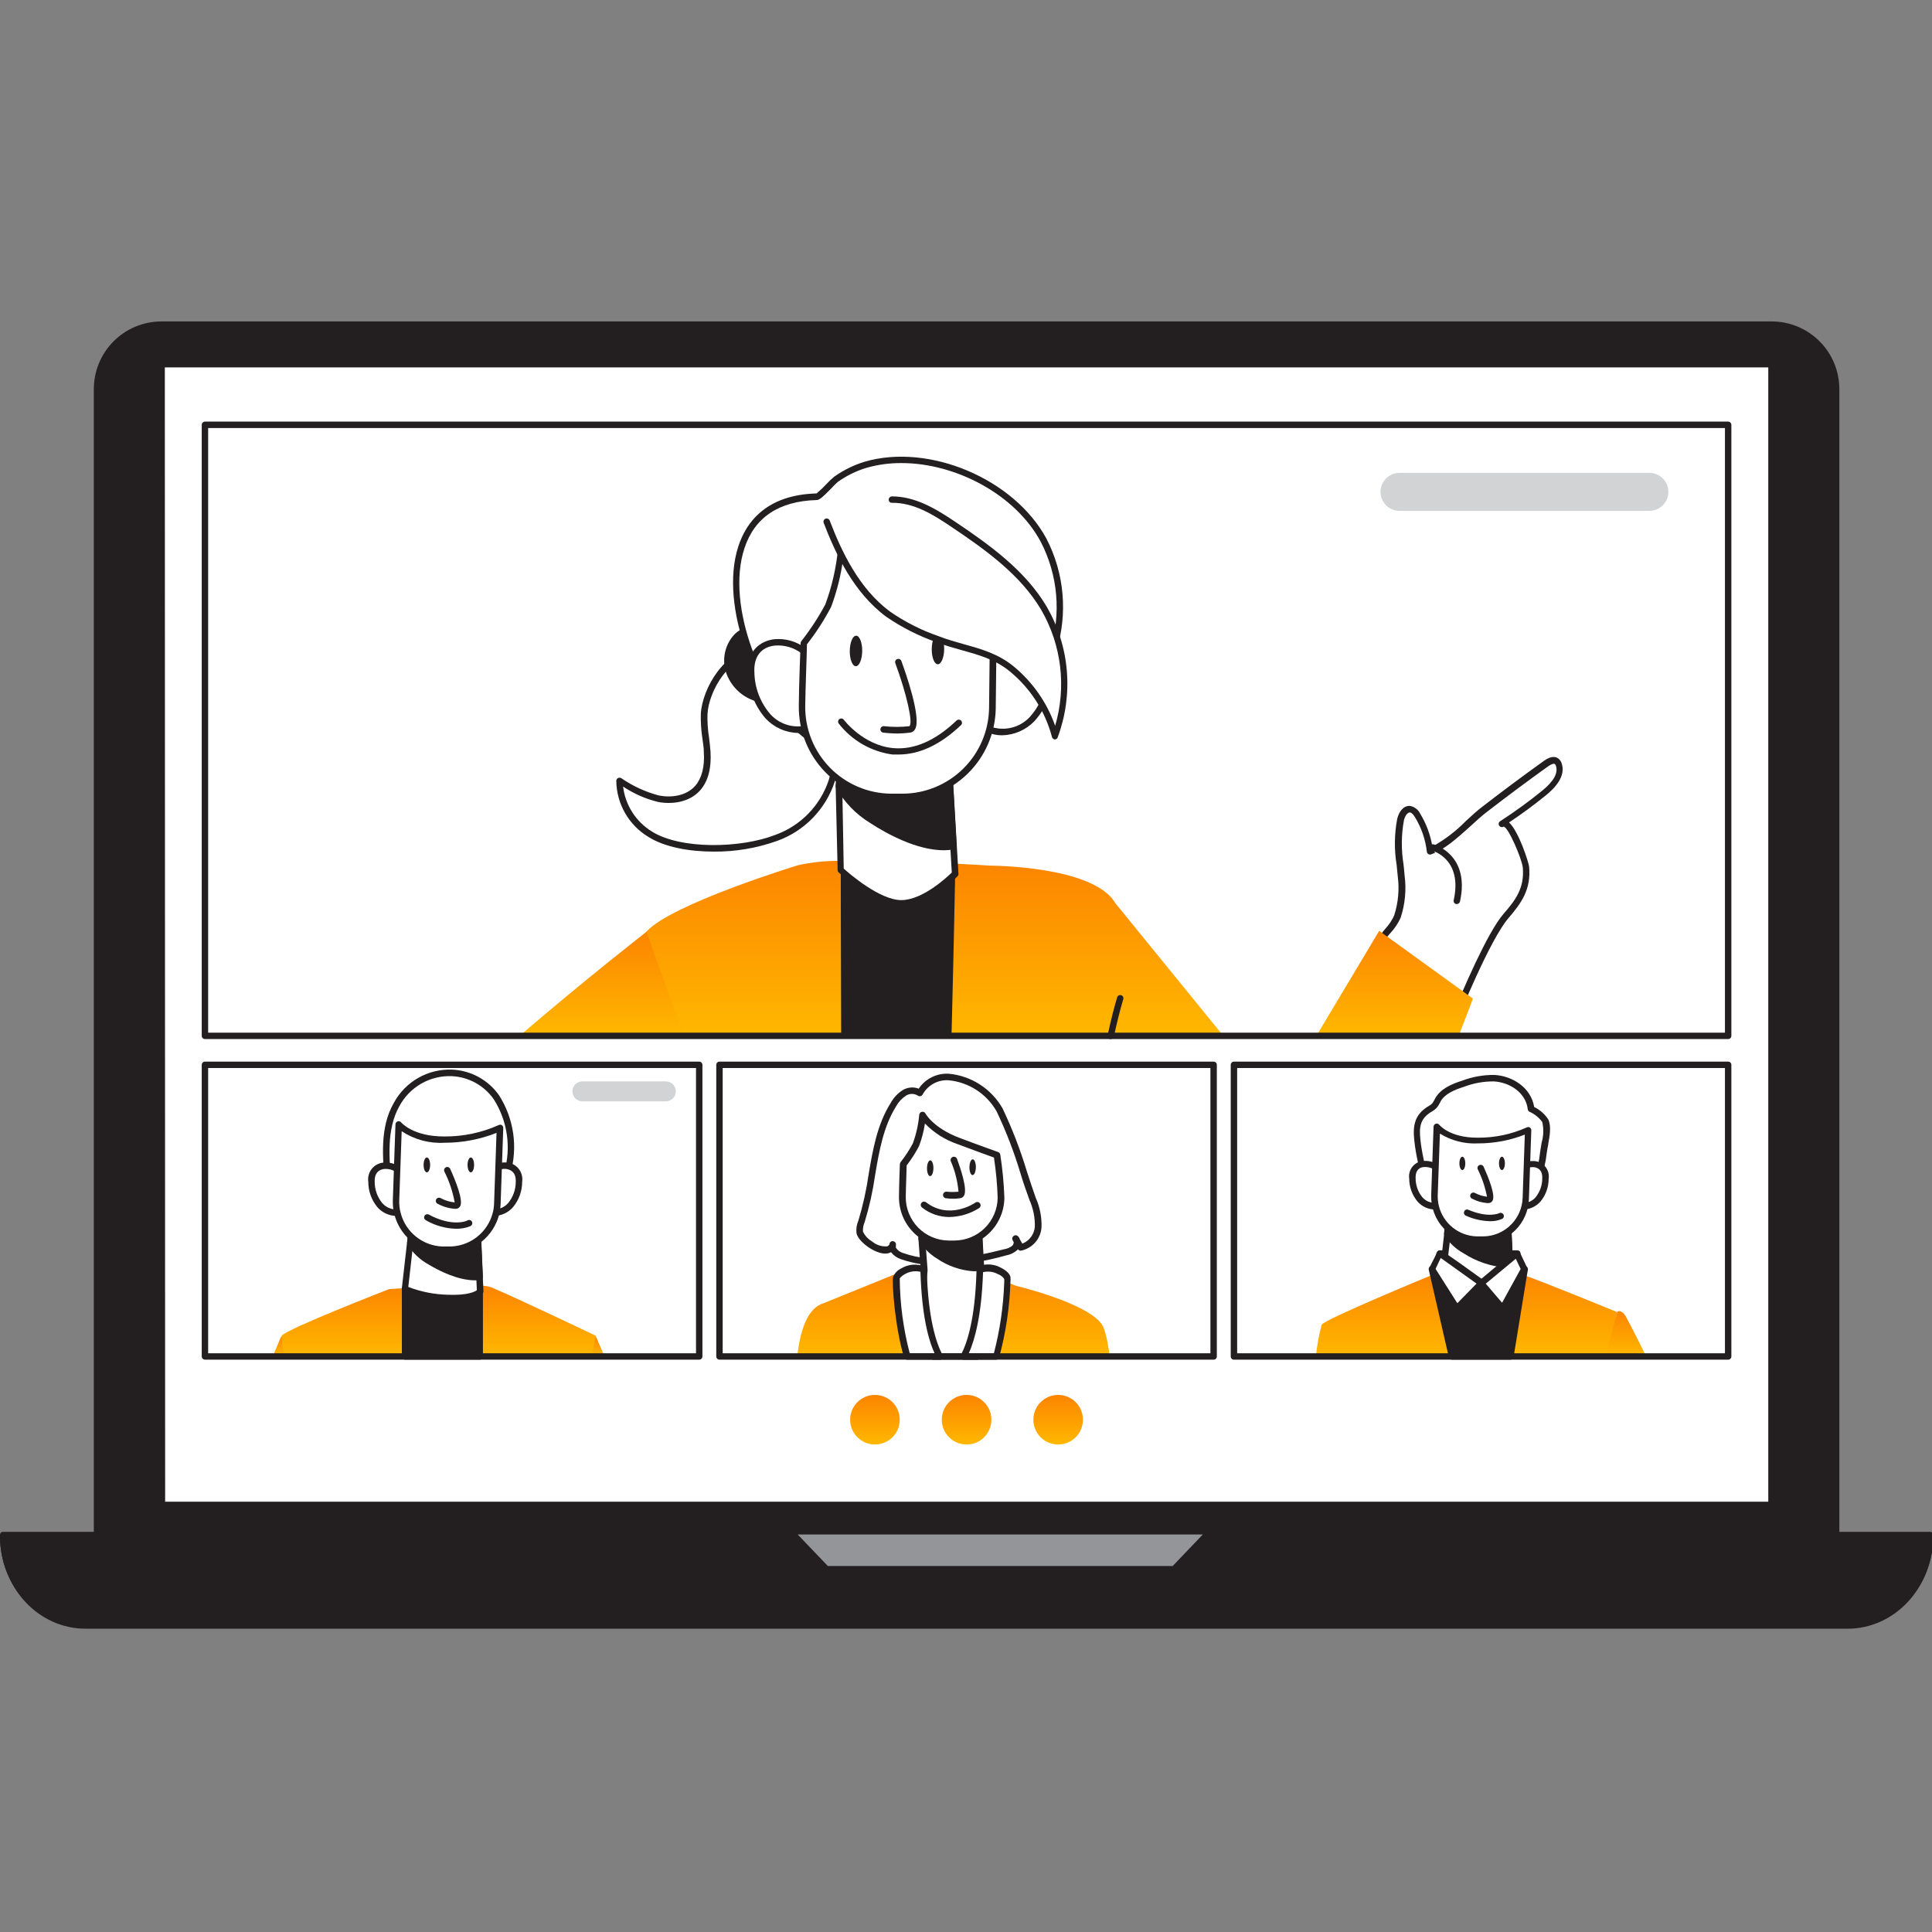 <?xml version="1.0" encoding="UTF-8"?> <svg xmlns="http://www.w3.org/2000/svg" width="306" height="306" viewBox="0 0 306 306" fill="none"><rect x="0" y="0" width="306" height="306" fill="#808080" stroke="none"/> <g clip-path="url(#clip0_109_133)"> <path d="M0 243.041H306.185V243.335C306.185 247.104 304.802 250.718 302.34 253.383C299.878 256.048 296.538 257.545 293.057 257.545H13.128C9.646 257.545 6.307 256.048 3.845 253.383C1.383 250.718 0 247.104 0 243.335V243.071V243.041Z" fill="#231F20"></path> <path d="M292.671 257.961H13.513C9.937 257.959 6.506 256.418 3.974 253.677C1.441 250.936 0.012 247.217 0 243.335V243.071C0.002 242.952 0.048 242.838 0.127 242.755C0.205 242.671 0.311 242.624 0.421 242.625H305.764C305.874 242.624 305.98 242.671 306.058 242.755C306.137 242.838 306.182 242.952 306.185 243.071V243.335C306.172 247.217 304.743 250.936 302.211 253.677C299.678 256.418 296.248 257.959 292.671 257.961ZM0.832 243.487C0.879 247.105 2.235 250.557 4.608 253.099C6.981 255.64 10.18 257.066 13.513 257.068H292.671C296.005 257.066 299.204 255.64 301.577 253.099C303.949 250.557 305.306 247.105 305.352 243.487H0.832Z" fill="#231F20"></path> <path d="M25.558 51.358H280.627C281.976 51.361 283.31 51.629 284.555 52.148C285.799 52.667 286.93 53.426 287.881 54.381C288.832 55.337 289.585 56.471 290.098 57.718C290.611 58.966 290.872 60.302 290.868 61.65V243.041H15.306V61.65C15.302 60.301 15.564 58.964 16.078 57.716C16.591 56.468 17.345 55.334 18.297 54.378C19.25 53.422 20.381 52.663 21.627 52.145C22.872 51.627 24.208 51.359 25.558 51.358V51.358Z" fill="#231F20"></path> <path d="M290.868 243.487H15.306C15.247 243.489 15.188 243.478 15.134 243.456C15.079 243.434 15.029 243.401 14.987 243.359C14.945 243.318 14.913 243.268 14.891 243.213C14.869 243.158 14.858 243.1 14.86 243.041V61.65C14.857 60.242 15.131 58.848 15.668 57.547C16.204 56.245 16.991 55.062 17.985 54.065C18.978 53.068 20.158 52.276 21.457 51.735C22.757 51.194 24.15 50.914 25.558 50.911H280.627C282.035 50.914 283.428 51.194 284.727 51.735C286.027 52.276 287.207 53.068 288.2 54.065C289.194 55.062 289.981 56.245 290.517 57.547C291.053 58.848 291.328 60.242 291.325 61.65V243.041C291.325 243.1 291.313 243.159 291.29 243.214C291.267 243.269 291.233 243.318 291.191 243.36C291.148 243.402 291.098 243.434 291.042 243.456C290.987 243.478 290.928 243.489 290.868 243.487V243.487ZM15.803 242.594H290.422V61.65C290.427 59.046 289.399 56.546 287.562 54.7C285.725 52.854 283.231 51.812 280.627 51.804H25.558C24.264 51.802 22.982 52.055 21.787 52.548C20.591 53.042 19.505 53.767 18.59 54.682C17.675 55.597 16.95 56.683 16.456 57.879C15.962 59.075 15.709 60.356 15.712 61.65L15.803 242.594Z" fill="#231F20"></path> <path d="M280.576 57.681H25.598V238.351H280.576V57.681Z" fill="white"></path> <path d="M280.627 238.859H25.598C25.464 238.859 25.334 238.805 25.239 238.71C25.144 238.615 25.091 238.486 25.091 238.351V57.681C25.091 57.547 25.144 57.418 25.239 57.322C25.334 57.227 25.464 57.174 25.598 57.174H280.627C280.762 57.174 280.891 57.227 280.986 57.322C281.081 57.418 281.135 57.547 281.135 57.681V238.351C281.135 238.486 281.081 238.615 280.986 238.71C280.891 238.805 280.762 238.859 280.627 238.859ZM26.157 237.844H280.069V58.189H26.106L26.157 237.844Z" fill="#231F20"></path> <path d="M45.726 214.844H43.178L44.579 211.586L45.726 214.844Z" fill="url(#paint0_linear_109_133)"></path> <path d="M95.745 214.844H93.197L94.344 211.586L94.354 211.606L95.745 214.844Z" fill="url(#paint1_linear_109_133)"></path> <path d="M94.354 211.586L93.725 214.824H45.147C44.809 213.77 44.631 212.672 44.619 211.565C45.238 210.55 61.6 204.186 61.6 204.186L62.544 204.115L64.219 204.014C67.548 203.801 73.222 203.506 76.074 203.628C76.602 203.628 77.127 203.696 77.637 203.831C77.898 203.917 78.153 204.022 78.398 204.146C81.87 205.618 93.897 211.332 94.385 211.565L94.354 211.586Z" fill="url(#paint2_linear_109_133)"></path> <path d="M75.983 204.136H64.158V214.834H75.983V204.136Z" fill="#231F20"></path> <path d="M75.983 215.351H64.158C64.023 215.351 63.894 215.298 63.799 215.203C63.704 215.108 63.651 214.979 63.651 214.844V204.136C63.651 204.001 63.704 203.872 63.799 203.777C63.894 203.682 64.023 203.628 64.158 203.628H75.983C76.117 203.631 76.244 203.685 76.339 203.78C76.433 203.874 76.488 204.002 76.49 204.136V214.844C76.488 214.978 76.433 215.105 76.339 215.2C76.244 215.295 76.117 215.349 75.983 215.351V215.351ZM64.665 214.336H75.475V204.643H64.665V214.336Z" fill="#231F20"></path> <path d="M80.033 186.769C80.154 186.434 80.266 186.079 80.357 185.754C82.174 179.065 79.495 170.458 71.608 169.92C69.811 169.852 68.031 170.292 66.472 171.189C64.914 172.087 63.641 173.406 62.798 174.995C60.535 178.933 61.164 183.968 61.58 188.312C61.58 188.597 61.665 188.876 61.824 189.114C62.28 189.641 63.153 189.296 63.742 189.286C64.584 189.286 65.457 189.408 66.3 189.459C67.761 189.53 69.223 189.581 70.684 189.56C72.794 189.654 74.908 189.589 77.008 189.367C77.901 189.225 78.52 189.225 79.109 188.505C79.512 187.982 79.824 187.395 80.033 186.769V186.769Z" fill="white"></path> <path d="M73.831 190.037H72.552C71.943 190.037 71.324 190.037 70.715 190.037C69.416 190.037 68.005 190.037 66.29 189.936L65.275 189.855C64.767 189.855 64.26 189.763 63.742 189.763C63.592 189.772 63.443 189.789 63.295 189.814C63.052 189.928 62.784 189.977 62.516 189.956C62.248 189.936 61.99 189.847 61.767 189.698C61.544 189.549 61.362 189.345 61.241 189.106C61.119 188.867 61.061 188.6 61.072 188.332L61.011 187.733C60.595 183.46 60.118 178.598 62.361 174.711C63.252 173.044 64.596 171.662 66.237 170.725C67.878 169.788 69.75 169.333 71.639 169.413C73.1 169.481 74.526 169.882 75.808 170.586C77.091 171.29 78.195 172.277 79.038 173.473C80.199 175.291 80.961 177.335 81.272 179.47C81.584 181.605 81.438 183.781 80.845 185.856C80.754 186.225 80.639 186.588 80.499 186.942C80.269 187.605 79.926 188.223 79.484 188.769C79.226 189.075 78.907 189.323 78.547 189.498C78.187 189.673 77.794 189.77 77.394 189.784L77.079 189.834C76.003 189.987 74.917 190.055 73.831 190.037V190.037ZM71.253 189.022H72.552C74.013 189.085 75.477 189.021 76.927 188.829H77.252C77.526 188.836 77.799 188.783 78.051 188.674C78.303 188.566 78.529 188.404 78.713 188.2C79.073 187.733 79.357 187.213 79.556 186.657C79.677 186.333 79.779 185.987 79.87 185.642C80.423 183.712 80.561 181.686 80.274 179.699C79.987 177.711 79.282 175.807 78.206 174.112C77.455 173.035 76.467 172.144 75.318 171.509C74.169 170.873 72.889 170.51 71.578 170.448C69.876 170.376 68.189 170.787 66.712 171.635C65.236 172.483 64.03 173.733 63.234 175.239C61.204 178.862 61.62 183.531 62.026 187.652L62.087 188.251C62.087 188.434 62.129 188.615 62.209 188.779C62.351 188.941 62.686 188.901 63.153 188.779C63.344 188.745 63.538 188.725 63.732 188.718C64.27 188.718 64.828 188.769 65.366 188.809L66.32 188.89C68.015 188.972 69.365 189.012 70.684 188.992L71.253 189.022Z" fill="#231F20"></path> <path d="M64.584 187.581C64.168 184.252 58.697 183.247 58.84 187.155C58.832 188.513 59.307 189.829 60.179 190.87C60.618 191.384 61.2 191.755 61.851 191.936C62.502 192.117 63.193 192.099 63.833 191.885" fill="white"></path> <path d="M62.788 192.585C62.224 192.58 61.667 192.457 61.154 192.224C60.64 191.992 60.18 191.655 59.804 191.235C58.847 190.099 58.326 188.66 58.332 187.175C58.278 186.808 58.301 186.434 58.4 186.077C58.499 185.719 58.671 185.386 58.906 185.1C59.141 184.813 59.434 184.579 59.765 184.412C60.096 184.245 60.459 184.149 60.829 184.13C61.833 184.066 62.825 184.378 63.613 185.004C64.401 185.631 64.928 186.527 65.092 187.52C65.104 187.654 65.064 187.787 64.981 187.893C64.898 187.998 64.778 188.068 64.645 188.089C64.579 188.097 64.511 188.092 64.446 188.074C64.381 188.056 64.32 188.026 64.268 187.984C64.215 187.943 64.171 187.891 64.138 187.832C64.105 187.773 64.084 187.709 64.077 187.642C63.944 186.911 63.549 186.254 62.966 185.794C62.383 185.334 61.652 185.103 60.91 185.145C60.301 185.196 59.286 185.521 59.347 187.175C59.341 188.411 59.768 189.611 60.555 190.565C60.925 190.988 61.409 191.295 61.949 191.448C62.49 191.601 63.063 191.594 63.6 191.428C63.721 191.391 63.851 191.401 63.965 191.455C64.079 191.508 64.169 191.603 64.217 191.72C64.265 191.836 64.268 191.967 64.225 192.085C64.182 192.204 64.097 192.303 63.986 192.362C63.604 192.511 63.198 192.587 62.788 192.585V192.585Z" fill="#231F20"></path> <path d="M76.49 187.581C76.906 184.252 82.367 183.247 82.235 187.155C82.243 188.513 81.768 189.829 80.895 190.87C80.457 191.384 79.875 191.755 79.224 191.936C78.573 192.117 77.882 192.099 77.241 191.885" fill="white"></path> <path d="M78.287 192.585C77.863 192.589 77.442 192.51 77.049 192.352C76.987 192.327 76.93 192.29 76.883 192.244C76.835 192.197 76.797 192.141 76.772 192.08C76.746 192.018 76.733 191.952 76.734 191.885C76.734 191.819 76.748 191.753 76.775 191.692C76.799 191.63 76.836 191.573 76.882 191.526C76.929 191.478 76.985 191.441 77.046 191.415C77.108 191.389 77.174 191.377 77.24 191.377C77.307 191.377 77.373 191.391 77.434 191.418C77.971 191.583 78.544 191.589 79.084 191.436C79.624 191.283 80.109 190.977 80.479 190.555C81.266 189.601 81.693 188.401 81.687 187.165C81.748 185.541 80.733 185.216 80.124 185.135C79.382 185.093 78.651 185.324 78.068 185.784C77.485 186.244 77.09 186.901 76.957 187.632C76.95 187.699 76.929 187.763 76.896 187.822C76.863 187.881 76.819 187.932 76.766 187.974C76.713 188.016 76.653 188.046 76.588 188.064C76.523 188.082 76.456 188.087 76.389 188.078C76.255 188.061 76.133 187.991 76.05 187.885C75.966 187.779 75.928 187.644 75.942 187.51C76.106 186.517 76.633 185.62 77.421 184.994C78.209 184.368 79.201 184.056 80.205 184.12C80.576 184.139 80.938 184.234 81.269 184.401C81.6 184.568 81.893 184.803 82.128 185.09C82.363 185.376 82.535 185.709 82.634 186.066C82.733 186.424 82.756 186.798 82.702 187.165C82.708 188.65 82.187 190.089 81.23 191.225C80.859 191.642 80.407 191.978 79.9 192.212C79.394 192.446 78.845 192.573 78.287 192.585Z" fill="#231F20"></path> <path d="M64.158 204.136C66.326 205.069 68.659 205.559 71.019 205.577C75.353 205.729 76.094 204.562 76.094 204.562L75.983 202.238L75.749 196.848L75.516 191.773L65.62 191.438L65.153 195.498L65.001 196.828L64.158 204.136Z" fill="white"></path> <path d="M71.771 206.095H71.009C68.565 206.079 66.148 205.572 63.904 204.603C63.814 204.554 63.741 204.48 63.694 204.39C63.647 204.299 63.628 204.196 63.64 204.095L65.082 191.408C65.097 191.279 65.159 191.161 65.257 191.077C65.355 190.992 65.48 190.947 65.609 190.951L75.506 191.296C75.633 191.301 75.754 191.354 75.845 191.444C75.935 191.535 75.988 191.656 75.993 191.783L76.572 204.542C76.571 204.642 76.543 204.74 76.49 204.826C76.379 205.039 75.516 206.095 71.771 206.095ZM64.666 203.831C66.689 204.61 68.832 205.029 70.999 205.07C74.115 205.181 75.211 204.582 75.526 204.349L74.988 192.291L66.016 191.976L64.666 203.831Z" fill="#231F20"></path> <path d="M64.99 196.878C65.776 198.117 66.862 199.136 68.147 199.842C70.238 201.101 73.374 202.542 75.973 202.227L75.739 196.838C73.835 197.01 71.916 196.956 70.025 196.675C68.349 196.556 66.701 196.176 65.143 195.549L64.99 196.878Z" fill="#231F20"></path> <path d="M75.242 202.786C72.491 202.786 69.507 201.253 67.883 200.279C66.524 199.53 65.378 198.447 64.554 197.132C64.495 197.042 64.47 196.934 64.483 196.828L64.635 195.498C64.644 195.419 64.672 195.343 64.716 195.276C64.76 195.21 64.818 195.155 64.888 195.115C64.957 195.076 65.034 195.053 65.114 195.049C65.193 195.045 65.273 195.06 65.346 195.092C66.863 195.688 68.46 196.054 70.086 196.178C71.94 196.455 73.822 196.506 75.689 196.33C75.757 196.325 75.827 196.333 75.892 196.355C75.958 196.376 76.018 196.411 76.07 196.456C76.122 196.502 76.165 196.557 76.195 196.619C76.225 196.681 76.243 196.749 76.247 196.818L76.48 202.207C76.489 202.336 76.447 202.463 76.364 202.561C76.28 202.66 76.162 202.722 76.034 202.735C75.771 202.767 75.507 202.784 75.242 202.786ZM65.518 196.767C66.258 197.867 67.25 198.775 68.411 199.416C69.67 200.167 72.765 201.852 75.445 201.761L75.252 197.396C73.487 197.508 71.715 197.437 69.964 197.183C68.469 197.052 66.994 196.749 65.569 196.28L65.518 196.767Z" fill="#231F20"></path> <path d="M79.2 178.608L78.784 190.616C78.774 191.133 78.706 191.647 78.581 192.149C78.167 193.846 77.181 195.348 75.789 196.404C74.397 197.459 72.684 198.003 70.938 197.944H70.055C68.414 197.892 66.834 197.309 65.553 196.282C64.272 195.256 63.358 193.841 62.95 192.25C62.774 191.547 62.696 190.823 62.717 190.098L63.133 178.091C63.133 178.091 65.011 180.557 70.39 180.507C73.431 180.53 76.439 179.882 79.2 178.608Z" fill="white"></path> <path d="M71.202 198.452H70.918H70.035C67.892 198.372 65.867 197.448 64.403 195.881C62.938 194.314 62.154 192.232 62.219 190.088L62.636 178.07C62.642 177.966 62.679 177.866 62.742 177.783C62.806 177.7 62.892 177.638 62.991 177.604C63.091 177.574 63.199 177.575 63.298 177.608C63.398 177.641 63.486 177.703 63.549 177.786C63.549 177.786 65.427 180.029 70.39 179.999C73.345 180.022 76.27 179.41 78.967 178.202C79.044 178.158 79.132 178.134 79.221 178.134C79.31 178.134 79.397 178.158 79.474 178.202C79.55 178.252 79.611 178.32 79.652 178.4C79.693 178.48 79.712 178.569 79.708 178.659L79.292 190.667C79.271 191.213 79.2 191.757 79.079 192.291C78.641 194.049 77.629 195.611 76.201 196.727C74.774 197.844 73.014 198.451 71.202 198.452ZM63.62 179.167L63.234 190.078C63.207 190.762 63.283 191.446 63.458 192.108C63.841 193.587 64.691 194.903 65.881 195.861C67.071 196.82 68.538 197.368 70.065 197.427H70.959C72.583 197.473 74.174 196.962 75.467 195.977C76.76 194.993 77.677 193.595 78.064 192.017C78.178 191.551 78.243 191.075 78.256 190.596L78.642 179.431C76.012 180.47 73.208 181.001 70.38 180.994C67.988 181.133 65.616 180.492 63.62 179.167Z" fill="#231F20"></path> <path d="M70.837 185.338C70.837 185.338 73.334 190.839 72.227 190.941C71.295 190.904 70.382 190.658 69.558 190.22" fill="white"></path> <path d="M72.034 191.458C71.086 191.386 70.163 191.117 69.324 190.667C69.261 190.638 69.204 190.597 69.157 190.545C69.11 190.494 69.075 190.433 69.052 190.368C69.029 190.302 69.021 190.232 69.026 190.163C69.032 190.093 69.052 190.026 69.085 189.964C69.117 189.903 69.162 189.849 69.217 189.806C69.272 189.763 69.334 189.731 69.401 189.713C69.469 189.695 69.539 189.691 69.608 189.702C69.677 189.712 69.743 189.736 69.802 189.773C70.489 190.138 71.24 190.365 72.014 190.443C71.71 188.742 71.159 187.094 70.38 185.551C70.325 185.428 70.321 185.289 70.369 185.164C70.416 185.038 70.511 184.936 70.634 184.881C70.694 184.852 70.76 184.836 70.827 184.834C70.894 184.831 70.96 184.842 71.023 184.866C71.085 184.889 71.142 184.925 71.191 184.972C71.239 185.018 71.277 185.073 71.304 185.135C72.126 186.941 73.425 190.129 72.877 191.062C72.816 191.171 72.73 191.262 72.625 191.33C72.521 191.397 72.402 191.438 72.278 191.448L72.034 191.458Z" fill="#231F20"></path> <path d="M72.217 194.615C70.523 194.574 68.868 194.102 67.406 193.245C67.297 193.175 67.218 193.066 67.187 192.94C67.155 192.814 67.173 192.681 67.237 192.568C67.3 192.455 67.405 192.37 67.529 192.332C67.653 192.294 67.787 192.304 67.903 192.362C71.649 194.392 73.993 193.377 74.075 193.275C74.135 193.246 74.2 193.228 74.266 193.224C74.333 193.22 74.4 193.229 74.463 193.251C74.526 193.272 74.585 193.306 74.635 193.351C74.685 193.395 74.725 193.449 74.755 193.509C74.812 193.629 74.821 193.767 74.779 193.893C74.738 194.02 74.649 194.126 74.531 194.189C73.799 194.494 73.01 194.64 72.217 194.615V194.615Z" fill="#231F20"></path> <path d="M67.609 185.683C67.895 185.683 68.127 185.156 68.127 184.506C68.127 183.855 67.895 183.328 67.609 183.328C67.323 183.328 67.091 183.855 67.091 184.506C67.091 185.156 67.323 185.683 67.609 185.683Z" fill="#231F20"></path> <path d="M74.572 185.683C74.858 185.683 75.09 185.156 75.09 184.506C75.09 183.855 74.858 183.328 74.572 183.328C74.286 183.328 74.054 183.855 74.054 184.506C74.054 185.156 74.286 185.683 74.572 185.683Z" fill="#231F20"></path> <path d="M256.115 207.81C256.118 207.83 256.118 207.851 256.115 207.871L254.775 214.885H208.41C208.584 213.171 208.893 211.474 209.333 209.81C209.892 208.916 226.487 202.075 226.487 202.075H227.015H227.38L228.395 202.004C228.395 202.004 228.395 202.004 228.456 202.004C228.791 202.004 229.146 202.004 229.542 201.933C230.405 201.933 231.389 201.832 232.425 201.791C233.836 201.72 235.328 201.669 236.657 201.649C237.601 201.649 238.454 201.649 239.144 201.649H239.804H240.098C240.349 201.658 240.598 201.699 240.839 201.771L240.981 201.821L241.235 201.923C244.087 202.867 256.115 207.81 256.115 207.81Z" fill="url(#paint3_linear_109_133)"></path> <path d="M228.03 198.553L240.321 198.594L240.108 203.283H231.42L227.208 201.263L228.03 198.553Z" fill="#231F20"></path> <path d="M240.108 203.75H231.42C231.35 203.768 231.277 203.768 231.207 203.75L226.984 201.72C226.876 201.665 226.79 201.575 226.742 201.463C226.694 201.352 226.686 201.227 226.72 201.111L227.543 198.401C227.572 198.295 227.635 198.201 227.724 198.135C227.812 198.069 227.92 198.034 228.03 198.035H240.321C240.459 198.036 240.59 198.091 240.687 198.188C240.782 198.289 240.833 198.424 240.829 198.563L240.616 203.263C240.608 203.393 240.552 203.515 240.457 203.606C240.363 203.696 240.239 203.748 240.108 203.75ZM231.542 202.735H239.662L239.834 199.061H228.446L227.857 200.999L231.542 202.735Z" fill="#231F20"></path> <path d="M243.519 186.627C244.088 185.028 244.453 183.364 244.605 181.674C244.798 180.506 245.295 178.629 244.767 177.482C244.194 176.678 243.421 176.037 242.524 175.624C242.179 172.701 239.479 170.915 236.678 170.762C235.008 170.75 233.35 171.043 231.785 171.625C230.232 172.133 228.568 172.792 227.725 174.203C227.578 174.522 227.397 174.825 227.187 175.107C226.902 175.376 226.581 175.605 226.233 175.787C224.061 177.208 224.295 179.146 224.569 181.369C224.843 183.592 225.675 186.079 225.908 188.403C228.639 188.566 231.4 188.799 234.16 188.758C236.383 188.728 242.351 189.205 243.519 186.627Z" fill="white"></path> <path d="M236.434 189.286H234.191C231.937 189.286 229.664 189.175 227.461 189.032L225.908 188.931C225.789 188.92 225.676 188.869 225.59 188.786C225.503 188.703 225.447 188.593 225.431 188.474C225.287 187.26 225.063 186.056 224.761 184.871C224.484 183.743 224.264 182.601 224.102 181.45C223.828 179.258 223.543 176.974 225.99 175.36L226.243 175.208C226.461 175.089 226.662 174.943 226.842 174.772C226.962 174.609 227.067 174.435 227.157 174.254C227.208 174.153 227.258 174.051 227.319 173.95C228.202 172.417 229.907 171.696 231.623 171.148C233.244 170.537 234.965 170.234 236.698 170.255C239.469 170.407 242.473 172.183 242.991 175.33C243.898 175.775 244.669 176.455 245.224 177.299C245.731 178.385 245.447 179.918 245.224 181.146C245.224 181.369 245.143 181.582 245.112 181.785C245.082 181.988 245.021 182.374 244.97 182.679C244.821 184.115 244.48 185.525 243.955 186.871C242.981 189.043 239.256 189.286 236.434 189.286ZM234.404 188.271H235.216C237.642 188.271 242.138 188.363 243.011 186.424C243.491 185.169 243.798 183.854 243.925 182.516C243.975 182.202 244.016 181.897 244.067 181.603C244.118 181.308 244.138 181.176 244.178 180.943C244.485 179.889 244.516 178.774 244.27 177.705C243.746 176.997 243.046 176.437 242.24 176.081C242.169 176.041 242.109 175.986 242.063 175.919C242.017 175.852 241.987 175.776 241.976 175.695C241.651 172.975 239.032 171.412 236.607 171.28C234.998 171.266 233.401 171.552 231.897 172.123C230.374 172.61 228.852 173.229 228.152 174.467C228.152 174.559 228.06 174.64 228.02 174.731C227.899 174.992 227.742 175.235 227.553 175.452C227.316 175.706 227.038 175.919 226.731 176.081L226.507 176.223C224.589 177.472 224.802 179.167 225.066 181.298C225.227 182.411 225.443 183.516 225.716 184.607C225.959 185.693 226.213 186.799 226.355 187.916L227.492 187.987C229.674 188.129 231.927 188.271 234.14 188.241L234.404 188.271Z" fill="#231F20"></path> <path d="M228.862 187.033C228.487 183.988 223.564 183.125 223.686 186.647C223.679 187.871 224.107 189.058 224.893 189.997C225.291 190.455 225.817 190.784 226.403 190.941C226.989 191.098 227.608 191.077 228.182 190.88" fill="white"></path> <path d="M227.258 191.57C226.744 191.562 226.237 191.449 225.769 191.236C225.301 191.022 224.882 190.715 224.538 190.332C223.673 189.307 223.198 188.009 223.198 186.667C223.148 186.331 223.17 185.987 223.26 185.659C223.351 185.331 223.51 185.026 223.726 184.763C223.942 184.5 224.211 184.285 224.515 184.132C224.819 183.98 225.152 183.892 225.492 183.876C226.402 183.812 227.304 184.089 228.022 184.651C228.74 185.214 229.224 186.022 229.38 186.921C229.39 186.987 229.386 187.055 229.37 187.12C229.353 187.184 229.323 187.245 229.282 187.298C229.242 187.351 229.191 187.396 229.132 187.428C229.074 187.461 229.01 187.482 228.943 187.49C228.81 187.507 228.675 187.471 228.569 187.389C228.462 187.307 228.393 187.186 228.375 187.053C228.261 186.405 227.913 185.82 227.396 185.412C226.88 185.004 226.231 184.801 225.574 184.84C225.046 184.84 224.163 185.165 224.213 186.586C224.203 187.694 224.58 188.772 225.279 189.631C225.61 190.011 226.045 190.285 226.53 190.421C227.016 190.556 227.53 190.546 228.01 190.392C228.072 190.367 228.138 190.354 228.205 190.355C228.272 190.355 228.338 190.368 228.4 190.394C228.462 190.42 228.518 190.458 228.565 190.506C228.612 190.553 228.649 190.61 228.674 190.672C228.7 190.734 228.713 190.8 228.712 190.867C228.712 190.934 228.698 191 228.672 191.062C228.647 191.124 228.609 191.18 228.561 191.227C228.514 191.274 228.457 191.311 228.395 191.336C228.035 191.486 227.649 191.566 227.258 191.57V191.57Z" fill="#231F20"></path> <path d="M239.601 187.033C239.976 183.988 244.899 183.125 244.777 186.647C244.783 187.871 244.356 189.058 243.569 189.997C243.172 190.455 242.646 190.784 242.06 190.941C241.474 191.098 240.855 191.077 240.281 190.88" fill="white"></path> <path d="M241.225 191.57C240.836 191.572 240.45 191.5 240.088 191.357C239.963 191.306 239.863 191.207 239.811 191.082C239.758 190.958 239.758 190.817 239.809 190.692C239.86 190.567 239.959 190.467 240.083 190.415C240.208 190.362 240.349 190.362 240.474 190.413C240.953 190.567 241.468 190.576 241.953 190.441C242.438 190.306 242.873 190.031 243.204 189.652C243.904 188.792 244.281 187.715 244.27 186.607C244.321 185.186 243.438 184.901 242.91 184.861C242.252 184.821 241.604 185.025 241.087 185.433C240.57 185.841 240.222 186.425 240.108 187.074C240.091 187.207 240.021 187.327 239.914 187.409C239.808 187.491 239.673 187.527 239.54 187.51C239.473 187.503 239.409 187.482 239.351 187.449C239.293 187.416 239.242 187.372 239.201 187.319C239.16 187.266 239.13 187.205 239.114 187.14C239.097 187.075 239.093 187.008 239.103 186.942C239.26 186.043 239.743 185.234 240.462 184.671C241.18 184.109 242.081 183.833 242.991 183.897C243.331 183.913 243.664 184 243.968 184.153C244.272 184.305 244.541 184.52 244.757 184.783C244.973 185.046 245.132 185.352 245.223 185.68C245.314 186.008 245.335 186.351 245.285 186.688C245.29 188.03 244.815 189.33 243.945 190.352C243.6 190.731 243.18 191.035 242.712 191.245C242.244 191.454 241.738 191.565 241.225 191.57V191.57Z" fill="#231F20"></path> <path d="M228.497 201.943C230.45 202.783 232.552 203.224 234.678 203.242C238.576 203.374 239.235 202.319 239.235 202.319L239.144 200.228L238.931 195.366L238.718 190.829L229.806 190.514L229.38 194.209L229.248 195.407L228.497 201.943Z" fill="white"></path> <path d="M235.338 203.75H234.658C232.456 203.732 230.281 203.27 228.263 202.39C228.171 202.344 228.096 202.27 228.049 202.179C228.002 202.088 227.984 201.984 227.999 201.882L229.299 190.453C229.324 190.331 229.389 190.22 229.485 190.139C229.581 190.058 229.701 190.011 229.826 190.007L238.738 190.321C238.865 190.324 238.986 190.375 239.076 190.463C239.167 190.552 239.22 190.672 239.225 190.799L239.743 202.288C239.745 202.391 239.72 202.492 239.672 202.583C239.54 202.786 238.758 203.75 235.338 203.75ZM229.045 201.618C230.851 202.312 232.764 202.687 234.698 202.725C237.419 202.816 238.423 202.309 238.758 202.095L238.281 191.306L230.293 191.032L229.045 201.618Z" fill="#231F20"></path> <path d="M229.248 195.407C229.96 196.518 230.936 197.435 232.09 198.076C233.968 199.203 236.799 200.502 239.144 200.228L238.931 195.366C237.216 195.52 235.489 195.473 233.785 195.224C232.273 195.115 230.787 194.773 229.38 194.209L229.248 195.407Z" fill="#231F20"></path> <path d="M238.484 200.766C236.112 200.578 233.824 199.804 231.826 198.513C230.585 197.837 229.537 196.855 228.781 195.66C228.722 195.567 228.697 195.456 228.71 195.346L228.842 194.148C228.851 194.069 228.879 193.992 228.923 193.925C228.967 193.858 229.026 193.803 229.096 193.762C229.168 193.727 229.248 193.709 229.329 193.709C229.41 193.709 229.49 193.727 229.562 193.762C230.918 194.321 232.353 194.663 233.815 194.777C235.478 195.026 237.165 195.074 238.84 194.919C238.909 194.913 238.979 194.92 239.045 194.941C239.111 194.962 239.172 194.996 239.225 195.041C239.279 195.086 239.324 195.142 239.355 195.205C239.386 195.268 239.405 195.336 239.408 195.407L239.621 200.258C239.627 200.387 239.584 200.512 239.502 200.61C239.419 200.708 239.302 200.771 239.175 200.786C238.944 200.793 238.714 200.787 238.484 200.766V200.766ZM229.776 195.295C230.437 196.27 231.321 197.074 232.354 197.64C233.48 198.32 236.221 199.791 238.616 199.751L238.444 195.914C236.868 196.009 235.287 195.944 233.724 195.721C232.392 195.607 231.078 195.341 229.806 194.93L229.776 195.295Z" fill="#231F20"></path> <path d="M242.057 178.943L241.682 189.763C241.668 190.225 241.607 190.684 241.499 191.134C241.127 192.663 240.239 194.017 238.986 194.969C237.733 195.921 236.19 196.412 234.617 196.361H233.815C232.915 196.328 232.031 196.118 231.212 195.743C230.393 195.369 229.656 194.836 229.044 194.176C228.431 193.516 227.954 192.742 227.641 191.898C227.328 191.053 227.184 190.156 227.218 189.256L227.593 178.446C227.593 178.446 229.288 180.669 234.13 180.618C236.863 180.646 239.569 180.074 242.057 178.943V178.943Z" fill="white"></path> <path d="M234.84 196.868H234.587H233.785C232.819 196.838 231.869 196.618 230.989 196.219C230.109 195.821 229.316 195.253 228.656 194.548C227.995 193.842 227.481 193.014 227.142 192.109C226.803 191.204 226.646 190.242 226.68 189.276L227.055 178.456C227.057 178.351 227.092 178.248 227.155 178.163C227.219 178.079 227.307 178.016 227.407 177.983C227.508 177.951 227.616 177.951 227.717 177.983C227.817 178.015 227.905 178.077 227.969 178.162C227.969 178.162 229.573 180.192 233.957 180.192H234.089C236.743 180.21 239.37 179.66 241.793 178.578C241.87 178.533 241.958 178.51 242.047 178.51C242.136 178.51 242.223 178.533 242.301 178.578C242.376 178.627 242.437 178.695 242.478 178.775C242.519 178.856 242.538 178.945 242.534 179.035L242.159 189.855C242.111 191.764 241.315 193.579 239.942 194.908C238.57 196.237 236.73 196.974 234.82 196.96L234.84 196.868ZM228.06 179.542L227.715 189.276C227.697 189.878 227.761 190.479 227.908 191.063C228.253 192.386 229.015 193.563 230.08 194.42C231.146 195.277 232.459 195.769 233.825 195.823H234.627C236.082 195.875 237.511 195.423 238.671 194.542C239.831 193.662 240.65 192.407 240.991 190.991C241.094 190.572 241.152 190.144 241.164 189.713L241.509 179.705C239.155 180.628 236.648 181.099 234.12 181.095C231.989 181.21 229.873 180.668 228.06 179.542V179.542Z" fill="#231F20"></path> <path d="M234.516 185.013C234.516 185.013 236.759 189.966 235.764 190.088C234.927 190.052 234.109 189.83 233.369 189.438" fill="white"></path> <path d="M235.592 190.555C234.73 190.485 233.892 190.244 233.125 189.844C233.005 189.781 232.916 189.673 232.876 189.544C232.836 189.414 232.849 189.274 232.912 189.154C232.975 189.034 233.083 188.945 233.213 188.905C233.342 188.865 233.482 188.878 233.602 188.941C234.198 189.26 234.849 189.464 235.52 189.54C235.231 188.036 234.739 186.578 234.059 185.206C234.03 185.146 234.013 185.081 234.01 185.015C234.007 184.948 234.017 184.882 234.039 184.82C234.062 184.757 234.097 184.7 234.142 184.651C234.187 184.602 234.242 184.563 234.302 184.536C234.426 184.481 234.567 184.476 234.694 184.524C234.822 184.571 234.925 184.667 234.983 184.79C235.723 186.434 236.901 189.317 236.393 190.179C236.334 190.283 236.25 190.37 236.149 190.434C236.049 190.498 235.934 190.536 235.815 190.545L235.592 190.555Z" fill="#231F20"></path> <path d="M235.967 193.417C234.656 193.383 233.365 193.086 232.171 192.544C232.11 192.518 232.054 192.479 232.007 192.431C231.961 192.383 231.924 192.327 231.9 192.264C231.875 192.202 231.863 192.136 231.864 192.069C231.866 192.002 231.88 191.936 231.907 191.874C231.931 191.812 231.968 191.756 232.015 191.709C232.062 191.662 232.118 191.624 232.18 191.6C232.242 191.575 232.308 191.563 232.375 191.565C232.441 191.567 232.507 191.582 232.567 191.611C235.744 192.971 237.439 192.159 237.449 192.148C237.569 192.088 237.708 192.078 237.835 192.12C237.963 192.162 238.068 192.252 238.129 192.372C238.161 192.43 238.18 192.494 238.187 192.561C238.193 192.627 238.186 192.693 238.166 192.757C238.146 192.82 238.114 192.879 238.071 192.93C238.028 192.98 237.975 193.022 237.916 193.052C237.302 193.319 236.636 193.444 235.967 193.417V193.417Z" fill="#231F20"></path> <path d="M231.613 185.318C231.871 185.318 232.08 184.845 232.08 184.262C232.08 183.679 231.871 183.206 231.613 183.206C231.355 183.206 231.146 183.679 231.146 184.262C231.146 184.845 231.355 185.318 231.613 185.318Z" fill="#231F20"></path> <path d="M237.886 185.318C238.143 185.318 238.352 184.845 238.352 184.262C238.352 183.679 238.143 183.206 237.886 183.206C237.628 183.206 237.419 183.679 237.419 184.262C237.419 184.845 237.628 185.318 237.886 185.318Z" fill="#231F20"></path> <path d="M241.448 200.999L241.316 201.822L239.286 214.844H230.019L227.066 201.964L226.842 200.949L227.299 201.081L228.598 201.456L229.613 201.74L234.688 203.182L239.215 201.679L239.865 201.466L240.179 201.355L241.448 200.999Z" fill="#231F20"></path> <path d="M239.235 215.351H229.968C229.852 215.354 229.739 215.316 229.648 215.243C229.557 215.171 229.495 215.069 229.471 214.955L226.294 201.111C226.276 201.026 226.279 200.938 226.304 200.854C226.329 200.771 226.374 200.695 226.436 200.634C226.5 200.57 226.58 200.525 226.668 200.504C226.756 200.483 226.847 200.485 226.934 200.512L234.668 202.715L239.743 201.04H239.814L241.336 200.532C241.42 200.508 241.508 200.504 241.592 200.523C241.677 200.541 241.756 200.58 241.822 200.636C241.887 200.693 241.938 200.765 241.968 200.846C241.999 200.927 242.008 201.015 241.996 201.101L241.854 201.923L239.733 214.915C239.716 215.035 239.656 215.145 239.565 215.225C239.474 215.305 239.357 215.35 239.235 215.351ZM230.364 214.336H238.799L240.829 201.74L240.058 202.004H239.966L234.891 203.699C234.787 203.74 234.671 203.74 234.566 203.699L227.543 201.669L230.364 214.336Z" fill="#231F20"></path> <path d="M240.321 198.594C240.149 198.594 234.627 203.242 234.627 203.242L238.038 207.221L241.458 200.989L240.321 198.594Z" fill="white"></path> <path d="M237.997 207.729C237.925 207.727 237.854 207.71 237.789 207.679C237.724 207.647 237.667 207.602 237.622 207.546L234.201 203.567C234.157 203.518 234.123 203.46 234.102 203.397C234.082 203.334 234.074 203.268 234.079 203.202C234.091 203.064 234.157 202.936 234.262 202.847C239.926 198.086 240.047 198.086 240.281 198.086C240.377 198.086 240.472 198.113 240.553 198.165C240.634 198.218 240.698 198.292 240.738 198.381L241.874 200.776C241.91 200.849 241.928 200.929 241.928 201.009C241.928 201.09 241.91 201.17 241.874 201.243L238.454 207.465C238.414 207.535 238.359 207.596 238.292 207.642C238.225 207.688 238.148 207.717 238.068 207.729H237.997ZM235.307 203.293L237.906 206.338L240.849 200.989L240.078 199.365C239.185 200.096 236.982 201.933 235.348 203.293H235.307Z" fill="#231F20"></path> <path d="M228.03 198.553C228.212 198.553 234.678 203.243 234.678 203.243L230.73 207.221L226.832 200.989L228.03 198.553Z" fill="white"></path> <path d="M230.73 207.729C230.654 207.718 230.582 207.692 230.517 207.652C230.453 207.611 230.397 207.558 230.354 207.495L226.406 201.263C226.363 201.187 226.341 201.102 226.341 201.015C226.341 200.927 226.363 200.842 226.406 200.766L227.644 198.32C227.689 198.238 227.755 198.169 227.835 198.121C227.916 198.073 228.007 198.047 228.101 198.046C228.304 198.046 228.446 198.046 235.054 202.826C235.112 202.87 235.16 202.926 235.195 202.99C235.23 203.055 235.252 203.125 235.257 203.198C235.263 203.271 235.253 203.344 235.229 203.413C235.204 203.482 235.165 203.545 235.114 203.598L231.166 207.577C231.111 207.635 231.043 207.68 230.967 207.706C230.891 207.733 230.809 207.741 230.73 207.729V207.729ZM227.37 200.969L230.821 206.409L233.866 203.303C231.897 201.882 229.217 199.964 228.192 199.243L227.37 200.969Z" fill="#231F20"></path> <path d="M260.733 214.844H254.237C255.252 211.241 256.023 208.277 256.145 207.83C256.148 207.81 256.148 207.79 256.145 207.769C256.145 207.769 256.724 207.282 257.475 208.449C257.637 208.754 258.987 211.251 260.733 214.844Z" fill="url(#paint4_linear_109_133)"></path> <path d="M175.767 214.844H126.266C126.733 210.784 127.849 207.171 130.448 206.409C130.448 206.409 141.004 202.116 142.952 201.334L143.105 201.284C144.15 201.106 145.214 201.055 146.272 201.131V201.131C149.682 201.182 154.584 201.517 155.112 201.558L155.285 201.618C155.823 201.791 157.497 202.339 159.467 203.09C159.933 203.253 160.41 203.445 160.908 203.648C160.908 203.648 163.679 204.308 166.764 205.394C169.85 206.48 173.24 207.993 174.448 209.678C174.986 210.327 175.412 212.215 175.767 214.844Z" fill="url(#paint5_linear_109_133)"></path> <path d="M137.786 197.081C137.058 196.653 136.491 195.996 136.172 195.214C136.119 194.606 136.22 193.995 136.467 193.438C138.497 187.348 138.091 180.395 141.542 174.965C141.961 174.216 142.561 173.584 143.287 173.127C143.649 172.9 144.068 172.78 144.495 172.78C144.923 172.78 145.341 172.9 145.703 173.127C148.748 167.961 156.229 171.646 158.35 175.807C160.593 180.212 161.913 185.267 163.577 189.916C164.203 191.315 164.502 192.839 164.45 194.371C164.409 195.136 164.114 195.866 163.612 196.444C163.11 197.023 162.43 197.419 161.679 197.569L160.877 196.168C161.049 196.387 161.131 196.663 161.106 196.94C161.082 197.217 160.953 197.474 160.745 197.66C160.311 198.011 159.794 198.245 159.243 198.34C153.874 199.7 148.078 200.776 142.881 198.929C142.08 198.645 141.136 197.914 141.46 197.142C140.963 198.594 139.156 198.046 137.786 197.081Z" fill="white"></path> <path d="M149.012 200.451C146.862 200.476 144.723 200.133 142.689 199.436C142.071 199.227 141.528 198.843 141.125 198.33L140.851 198.452C139.583 198.868 137.959 197.832 137.492 197.508C137.106 197.234 135.837 196.279 135.655 195.305C135.578 194.638 135.68 193.962 135.949 193.346C136.675 190.955 137.218 188.512 137.573 186.038C138.233 182.13 138.923 178.091 141.085 174.67C141.546 173.845 142.205 173.147 143.003 172.64C143.378 172.419 143.798 172.285 144.232 172.248C144.666 172.211 145.103 172.272 145.51 172.427C146.032 171.65 146.748 171.024 147.586 170.609C148.425 170.194 149.357 170.006 150.291 170.062C152.046 170.23 153.735 170.817 155.215 171.775C156.696 172.732 157.924 174.031 158.797 175.563C160.323 178.778 161.606 182.103 162.633 185.51C163.1 186.941 163.557 188.352 164.054 189.733C164.709 191.207 165.018 192.81 164.958 194.422C164.889 195.303 164.534 196.138 163.948 196.799C163.362 197.46 162.576 197.912 161.71 198.086C161.617 198.096 161.524 198.081 161.44 198.041C161.356 198.002 161.284 197.94 161.233 197.863L161.091 198.015C160.596 198.44 159.997 198.724 159.355 198.837C155.986 199.797 152.513 200.339 149.012 200.451V200.451ZM141.907 197.406C141.882 197.482 141.882 197.564 141.907 197.64C142.17 198.03 142.562 198.318 143.013 198.452C148.027 200.228 153.701 199.213 159.081 197.853C159.538 197.783 159.968 197.594 160.329 197.305C160.464 197.169 160.544 196.988 160.553 196.797C160.557 196.777 160.557 196.756 160.553 196.736L160.39 196.442C160.327 196.333 160.306 196.205 160.33 196.082C160.354 195.959 160.423 195.849 160.522 195.772C160.615 195.688 160.737 195.641 160.862 195.641C160.988 195.641 161.109 195.688 161.202 195.772C161.364 195.915 161.48 196.102 161.537 196.31L161.923 196.97C162.47 196.756 162.946 196.392 163.297 195.92C163.647 195.448 163.857 194.886 163.902 194.3C163.939 192.848 163.651 191.405 163.06 190.078C162.562 188.687 162.045 187.266 161.628 185.835C160.619 182.476 159.357 179.199 157.853 176.03C157.075 174.658 155.977 173.494 154.654 172.635C153.331 171.776 151.82 171.249 150.25 171.097C149.417 171.042 148.584 171.227 147.852 171.63C147.12 172.033 146.519 172.637 146.119 173.371C146.086 173.436 146.037 173.493 145.977 173.535C145.917 173.577 145.847 173.605 145.774 173.615C145.702 173.63 145.628 173.629 145.556 173.614C145.485 173.598 145.417 173.567 145.358 173.523C145.081 173.352 144.761 173.261 144.434 173.261C144.108 173.261 143.788 173.352 143.511 173.523C142.866 173.94 142.333 174.508 141.958 175.178C139.928 178.426 139.268 182.181 138.598 186.16C138.241 188.662 137.691 191.132 136.954 193.549C136.743 194.024 136.649 194.543 136.68 195.061C136.98 195.703 137.469 196.237 138.08 196.594V196.594C138.412 196.882 138.796 197.102 139.213 197.242C139.629 197.381 140.068 197.437 140.506 197.406C140.599 197.376 140.683 197.324 140.752 197.255C140.82 197.187 140.872 197.103 140.902 197.01C140.9 196.976 140.9 196.943 140.902 196.909C140.952 196.781 141.051 196.678 141.176 196.623C141.302 196.568 141.444 196.565 141.572 196.614C141.698 196.665 141.8 196.76 141.859 196.883C141.917 197.005 141.927 197.145 141.887 197.274L141.907 197.406Z" fill="#231F20"></path> <path d="M154.767 214.844H147.794C145.835 210.713 146.272 202.258 146.343 201.162C146.345 201.124 146.345 201.087 146.343 201.05L146.241 199.741L145.977 196.127V195.599L146.038 194.838L146.363 190.849L154.747 190.93L155.041 195.823V196.127L155.234 199.274L155.335 200.989V201.05V201.649L155.427 203.313C155.427 203.313 157.731 210.855 154.767 214.844Z" fill="white"></path> <path d="M154.767 215.362H147.794C147.695 215.362 147.598 215.335 147.513 215.283C147.429 215.231 147.361 215.156 147.317 215.067C145.287 210.774 145.764 202.106 145.825 201.131L145.46 196.168L145.551 194.798L145.876 190.799C145.886 190.667 145.947 190.544 146.045 190.455C146.143 190.366 146.271 190.319 146.404 190.322L154.798 190.413C154.93 190.413 155.057 190.463 155.153 190.554C155.25 190.644 155.307 190.768 155.315 190.9L155.61 195.792V195.904L156.026 203.222C156.259 204.014 158.218 211.159 155.183 215.159C155.134 215.222 155.071 215.274 154.999 215.309C154.927 215.344 154.848 215.362 154.767 215.362V215.362ZM148.129 214.347H154.503C157.102 210.571 155.031 203.567 155.011 203.486C155.001 203.446 155.001 203.404 155.011 203.364L154.584 195.965C154.584 195.965 154.584 195.863 154.584 195.853L154.331 191.479L146.911 191.408L146.535 196.198L146.911 201.04C146.918 201.121 146.918 201.203 146.911 201.284C146.759 202.126 146.322 210.165 148.078 214.316L148.129 214.347Z" fill="#231F20"></path> <path d="M145.926 196.127C146.586 197.276 147.525 198.24 148.657 198.929C150.443 200.096 152.981 201.131 155.173 200.776L155.031 195.823C153.424 196.041 151.796 196.041 150.189 195.823C148.754 195.727 147.346 195.384 146.028 194.808L145.926 196.127Z" fill="#231F20"></path> <path d="M154.239 201.355C152.14 201.219 150.116 200.517 148.383 199.325C147.176 198.59 146.176 197.56 145.48 196.33C145.454 196.241 145.454 196.146 145.48 196.056L145.571 194.767C145.58 194.685 145.607 194.605 145.651 194.535C145.695 194.465 145.755 194.405 145.825 194.361C145.899 194.324 145.981 194.304 146.063 194.304C146.146 194.304 146.228 194.324 146.302 194.361C147.572 194.898 148.925 195.21 150.301 195.285C151.86 195.498 153.441 195.498 155.001 195.285C155.071 195.275 155.142 195.28 155.21 195.299C155.278 195.318 155.342 195.351 155.396 195.396C155.453 195.441 155.499 195.498 155.531 195.563C155.563 195.628 155.579 195.7 155.579 195.772L155.731 200.715C155.735 200.838 155.694 200.959 155.616 201.054C155.537 201.15 155.427 201.213 155.305 201.233C154.954 201.307 154.598 201.347 154.239 201.355V201.355ZM146.444 196.016C147.059 197.034 147.913 197.887 148.931 198.502C150.602 199.694 152.603 200.332 154.655 200.329L154.534 196.401C153.067 196.54 151.589 196.509 150.129 196.31C148.885 196.217 147.658 195.971 146.475 195.579L146.444 196.016Z" fill="#231F20"></path> <path d="M150.2 197H151.062C152.03 197.012 152.991 196.833 153.89 196.473C154.789 196.113 155.608 195.58 156.3 194.903C156.992 194.226 157.544 193.419 157.923 192.528C158.303 191.637 158.503 190.681 158.512 189.713C158.433 187.445 158.219 185.185 157.873 182.943C157.873 182.943 154.473 181.725 151.783 180.72C147.297 179.025 146.089 176.599 146.089 176.599C145.961 178.207 145.619 179.79 145.074 181.308C144.488 182.381 143.809 183.4 143.044 184.353C143.044 184.353 142.912 187.987 142.892 189.51C142.877 190.482 143.054 191.448 143.414 192.351C143.774 193.255 144.309 194.078 144.988 194.775C145.667 195.471 146.477 196.026 147.372 196.408C148.266 196.79 149.227 196.991 150.2 197Z" fill="white"></path> <path d="M151.144 197.538H150.189C148.094 197.511 146.095 196.654 144.632 195.154C143.168 193.655 142.36 191.635 142.384 189.54C142.384 188.018 142.526 184.374 142.526 184.374C142.537 184.264 142.575 184.16 142.638 184.069C143.373 183.142 144.022 182.15 144.576 181.105C145.112 179.644 145.454 178.119 145.591 176.568C145.602 176.454 145.649 176.345 145.726 176.26C145.803 176.174 145.905 176.115 146.018 176.091C146.131 176.07 146.247 176.087 146.35 176.138C146.452 176.19 146.535 176.273 146.586 176.375C146.586 176.375 147.794 178.649 151.996 180.232C154.666 181.247 158.086 182.465 158.086 182.465C158.176 182.496 158.256 182.551 158.317 182.625C158.378 182.698 158.418 182.787 158.431 182.882C158.781 185.147 158.998 187.432 159.081 189.723C159.054 191.808 158.205 193.799 156.719 195.263C155.233 196.726 153.229 197.544 151.144 197.538V197.538ZM143.602 184.577C143.602 185.307 143.47 188.231 143.46 189.55C143.449 190.45 143.616 191.343 143.95 192.178C144.285 193.014 144.78 193.775 145.409 194.419C146.038 195.062 146.787 195.576 147.614 195.93C148.441 196.284 149.33 196.472 150.23 196.483H151.174C152.976 196.477 154.704 195.763 155.984 194.495C157.264 193.226 157.994 191.505 158.015 189.702C157.946 187.571 157.749 185.446 157.426 183.338C156.543 183.014 153.843 182.039 151.641 181.207C149.694 180.539 147.931 179.423 146.495 177.949C146.313 179.17 146 180.368 145.561 181.522C145.004 182.598 144.348 183.621 143.602 184.577V184.577Z" fill="#231F20"></path> <path d="M151.103 189.865C150.672 189.869 150.241 189.842 149.814 189.784C149.746 189.775 149.68 189.753 149.62 189.718C149.561 189.684 149.509 189.638 149.467 189.583C149.425 189.528 149.395 189.466 149.378 189.399C149.361 189.332 149.357 189.263 149.367 189.195C149.387 189.058 149.46 188.935 149.57 188.851C149.681 188.768 149.819 188.731 149.956 188.748C150.574 188.807 151.196 188.807 151.813 188.748C151.667 187.083 151.256 185.452 150.595 183.917C150.571 183.852 150.56 183.782 150.563 183.713C150.565 183.643 150.582 183.575 150.611 183.511C150.64 183.448 150.682 183.391 150.733 183.344C150.785 183.297 150.845 183.261 150.91 183.237C151.041 183.191 151.184 183.198 151.309 183.257C151.435 183.316 151.532 183.422 151.58 183.552C152.108 184.983 153.285 188.403 152.676 189.388C152.614 189.495 152.527 189.586 152.423 189.653C152.319 189.72 152.201 189.761 152.077 189.773C151.755 189.823 151.429 189.854 151.103 189.865V189.865Z" fill="#231F20"></path> <path d="M147.839 185.037C147.847 184.348 147.626 183.786 147.345 183.783C147.065 183.78 146.832 184.337 146.824 185.026C146.817 185.716 147.038 186.277 147.318 186.28C147.598 186.283 147.832 185.727 147.839 185.037Z" fill="#231F20"></path> <path d="M154.561 184.874C154.569 184.184 154.348 183.623 154.068 183.62C153.787 183.617 153.554 184.173 153.546 184.862C153.539 185.552 153.76 186.113 154.04 186.116C154.32 186.12 154.554 185.563 154.561 184.874Z" fill="#231F20"></path> <path d="M159.548 203.121C159.421 207.082 158.839 211.016 157.812 214.844H152.636C153.732 212.814 154.94 208.876 155.163 201.588C155.163 201.415 155.163 201.233 155.163 201.05C155.217 201.021 155.275 201 155.336 200.989C156.929 200.289 159.294 201.517 159.517 202.37C159.556 202.618 159.566 202.87 159.548 203.121V203.121Z" fill="white"></path> <path d="M157.812 215.362H152.636C152.545 215.362 152.457 215.338 152.379 215.294C152.3 215.249 152.235 215.185 152.189 215.108C152.144 215.031 152.121 214.943 152.121 214.854C152.121 214.765 152.144 214.677 152.189 214.6C153.204 212.702 154.422 208.906 154.655 201.578C154.655 201.395 154.655 201.223 154.655 201.05C154.655 200.96 154.678 200.871 154.723 200.793C154.767 200.715 154.832 200.649 154.909 200.603C154.99 200.552 155.079 200.514 155.173 200.492C155.715 200.306 156.29 200.235 156.861 200.282C157.432 200.329 157.988 200.494 158.492 200.766C158.888 200.959 159.842 201.486 160.035 202.227C160.066 202.528 160.066 202.83 160.035 203.131C159.897 207.141 159.298 211.123 158.249 214.996C158.219 215.093 158.163 215.179 158.085 215.244C158.007 215.309 157.913 215.35 157.812 215.362V215.362ZM153.478 214.347H157.416C158.367 210.696 158.915 206.952 159.05 203.182V203.182C159.069 202.976 159.069 202.768 159.05 202.562C158.801 202.206 158.446 201.936 158.035 201.791C157.318 201.405 156.482 201.3 155.691 201.497C155.686 201.568 155.686 201.639 155.691 201.71C155.457 208.277 154.422 212.134 153.458 214.316L153.478 214.347Z" fill="#231F20"></path> <path d="M148.86 214.844H143.693C142.565 210.781 141.982 206.586 141.958 202.37C142.161 201.919 142.522 201.558 142.973 201.355C143.463 201.042 144.02 200.85 144.599 200.795C145.178 200.741 145.762 200.824 146.302 201.04V201.152C146.505 208.723 147.753 212.743 148.86 214.844Z" fill="white"></path> <path d="M148.86 215.362H143.693C143.581 215.361 143.472 215.326 143.381 215.26C143.29 215.195 143.222 215.102 143.186 214.996C141.745 210.205 141.227 203.08 141.46 202.227C141.698 201.659 142.135 201.197 142.689 200.928C143.254 200.576 143.895 200.364 144.559 200.31C145.222 200.255 145.89 200.359 146.505 200.614C146.59 200.656 146.661 200.722 146.711 200.802C146.761 200.883 146.788 200.976 146.789 201.07V201.182C146.992 208.764 148.261 212.672 149.286 214.621C149.326 214.701 149.344 214.789 149.34 214.878C149.336 214.967 149.309 215.054 149.263 215.13C149.216 215.206 149.151 215.269 149.073 215.313C148.996 215.357 148.908 215.381 148.819 215.382L148.86 215.362ZM144.079 214.347H148.027C147.012 212.134 145.997 208.257 145.784 201.436C144.913 201.233 143.998 201.383 143.237 201.852V201.852C142.699 202.167 142.526 202.43 142.506 202.502C142.54 206.49 143.069 210.458 144.079 214.316V214.347Z" fill="#231F20"></path> <path d="M150.372 192.757C148.799 192.761 147.271 192.232 146.038 191.255C145.928 191.172 145.855 191.048 145.836 190.911C145.817 190.774 145.853 190.635 145.937 190.524C146.02 190.414 146.144 190.341 146.281 190.322C146.418 190.303 146.557 190.339 146.667 190.423C150.352 193.245 154.28 190.616 154.442 190.504C154.498 190.456 154.564 190.42 154.635 190.399C154.705 190.378 154.78 190.372 154.853 190.382C154.926 190.391 154.997 190.416 155.06 190.454C155.123 190.492 155.177 190.544 155.219 190.604C155.261 190.665 155.29 190.734 155.304 190.806C155.318 190.879 155.316 190.953 155.299 191.025C155.283 191.097 155.251 191.164 155.207 191.223C155.162 191.282 155.106 191.331 155.041 191.367C153.639 192.245 152.026 192.725 150.372 192.757V192.757Z" fill="#231F20"></path> <path d="M218.651 149.001C219.423 147.56 220.681 146.687 221.28 145.144C221.969 143.069 222.177 140.865 221.889 138.699C221.635 135.704 221.067 132.659 221.788 129.756C221.98 128.985 222.478 128.092 223.259 128.153C223.797 128.153 224.183 128.691 224.467 129.168C225.525 130.893 226.19 132.83 226.416 134.842C229.461 133.766 232.506 130.244 235.043 128.244C238.264 125.754 241.526 123.328 244.828 120.967C245.336 120.601 246.046 120.246 246.523 120.632C246.68 120.771 246.79 120.955 246.838 121.159C247.396 122.844 245.914 124.468 244.544 125.595C242.383 127.349 240.13 128.985 237.794 130.497C239.225 129.574 241.58 136.587 241.661 137.379C241.976 140.688 240.596 142.698 238.535 145.063C235.49 148.564 230.415 161.303 230.415 161.303C230.638 160.744 225.117 155.751 224.619 155.213L218.651 149.001Z" fill="white"></path> <path d="M230.395 161.82C230.335 161.835 230.272 161.835 230.212 161.82C230.117 161.784 230.036 161.72 229.978 161.637C229.92 161.553 229.889 161.455 229.887 161.353C228.411 159.619 226.817 157.987 225.117 156.471C224.67 156.045 224.335 155.73 224.234 155.619L218.286 149.387C218.212 149.309 218.165 149.211 218.15 149.105C218.135 149 218.155 148.892 218.205 148.798C218.563 148.166 218.989 147.574 219.473 147.032C220.024 146.43 220.476 145.745 220.813 145.002C221.462 142.996 221.656 140.87 221.382 138.78C221.331 138.191 221.27 137.602 221.209 137.014C220.808 134.581 220.839 132.097 221.3 129.675C221.554 128.66 222.204 127.584 223.33 127.645C223.676 127.709 224.001 127.853 224.28 128.067C224.559 128.28 224.783 128.557 224.934 128.873C225.911 130.47 226.566 132.242 226.863 134.09C228.823 133.002 230.614 131.634 232.181 130.03C233.074 129.198 233.927 128.427 234.759 127.787C237.946 125.321 241.245 122.865 244.564 120.489C245.752 119.637 246.472 119.85 246.878 120.185C247.104 120.386 247.269 120.646 247.355 120.936C247.863 122.499 247.041 124.174 244.889 125.93C243.011 127.463 241.042 128.914 239.012 130.264C240.575 131.705 242.138 136.669 242.189 137.267C242.534 140.881 240.93 143.063 238.941 145.387C235.967 148.798 230.892 161.374 230.892 161.495C230.853 161.594 230.784 161.678 230.695 161.736C230.606 161.794 230.501 161.824 230.395 161.82V161.82ZM219.281 148.94L224.965 154.898C225.066 155.01 225.381 155.304 225.817 155.71C227.39 157.129 228.888 158.63 230.303 160.206C231.552 157.161 235.541 147.722 238.149 144.728C240.037 142.566 241.458 140.668 241.194 137.43C241.062 136.07 238.88 130.954 238.149 130.924C238.036 130.996 237.899 131.021 237.768 130.992C237.636 130.964 237.522 130.884 237.449 130.771C237.412 130.716 237.386 130.653 237.374 130.588C237.361 130.522 237.362 130.454 237.376 130.389C237.39 130.323 237.418 130.262 237.456 130.207C237.495 130.152 237.544 130.106 237.601 130.071V130.071C239.922 128.571 242.158 126.945 244.3 125.199C246.087 123.737 246.807 122.438 246.442 121.312C246.414 121.204 246.358 121.106 246.28 121.027C246.117 120.885 245.701 121.027 245.204 121.373C241.905 123.737 238.616 126.184 235.429 128.65C234.637 129.259 233.795 130.03 232.912 130.842C230.882 132.659 228.852 134.547 226.67 135.319C226.597 135.345 226.519 135.355 226.442 135.347C226.365 135.339 226.291 135.313 226.225 135.272C226.159 135.231 226.104 135.175 226.063 135.11C226.022 135.044 225.997 134.969 225.99 134.892C225.77 132.957 225.129 131.093 224.112 129.432C223.818 128.944 223.554 128.701 223.3 128.681C222.884 128.681 222.518 129.29 222.366 129.899C221.941 132.205 221.917 134.567 222.295 136.882C222.356 137.481 222.427 138.079 222.468 138.678C222.763 140.924 222.547 143.206 221.838 145.357C221.462 146.196 220.955 146.97 220.336 147.651C219.954 148.055 219.601 148.486 219.281 148.94Z" fill="#231F20"></path> <path d="M125.058 164.063C129.514 149.458 133.178 137.805 133.178 137.805C133.482 137.907 138.629 139.592 146.677 138.232C148.201 137.981 149.71 137.642 151.194 137.217L151.428 137.156C151.428 137.156 153.945 149.082 157.02 164.063H125.058Z" fill="#231F20"></path> <path d="M193.753 164.063H150.707C151.073 149.742 151.286 138.384 151.286 138.384L146.708 138.242L133.168 137.775C133.168 137.775 133.168 147.488 133.229 164.033H104.555C102.2 155.832 100.414 149.721 102.403 147.539C106.372 143.154 126.378 137.044 126.378 137.044C128.596 136.55 130.865 136.318 133.137 136.354C138.71 136.212 146.14 136.516 151.174 136.78C154.513 136.943 156.797 137.105 156.797 137.105C156.797 137.105 173.189 137.105 176.64 143.033L193.753 164.063Z" fill="url(#paint6_linear_109_133)"></path> <path d="M233.288 158.166C233.288 158.166 232.445 160.47 231.034 164.063H208.491L218.448 147.428L219.281 148.037L232.09 157.293L233.288 158.166Z" fill="url(#paint7_linear_109_133)"></path> <path d="M111.548 113.1C111.587 115.111 111.746 117.118 112.025 119.109C112.295 121.125 111.763 123.166 110.544 124.793C109.735 125.59 108.735 126.165 107.64 126.463C106.545 126.762 105.392 126.774 104.291 126.498C102.113 125.924 100.051 124.972 98.201 123.687C98.216 125.385 98.665 127.052 99.506 128.528C100.346 130.004 101.549 131.241 103.002 132.121C107.976 135.258 117.689 134.801 122.998 132.73C125.048 131.987 126.904 130.789 128.426 129.226C129.949 127.663 131.098 125.777 131.788 123.707C132.975 119.647 131.94 115.293 130.295 111.415C128.479 107.112 125.017 103.163 119.953 103.224C115.395 103.265 111.762 109.081 111.548 113.1Z" fill="white"></path> <path d="M113.051 134.882C109.133 134.882 105.266 134.172 102.687 132.548C101.154 131.623 99.883 130.322 98.995 128.767C98.106 127.213 97.631 125.457 97.612 123.666C97.612 123.578 97.637 123.491 97.684 123.416C97.731 123.341 97.797 123.28 97.876 123.24C97.954 123.196 98.041 123.172 98.13 123.172C98.219 123.172 98.307 123.196 98.384 123.24C100.2 124.493 102.219 125.424 104.352 125.991C106.169 126.356 108.635 126.143 110.127 124.448C111.142 123.26 111.63 121.474 111.477 119.129C111.477 118.399 111.335 117.658 111.244 116.937C111.05 115.654 110.969 114.357 111 113.06V113.06C111.224 109 114.878 102.757 119.871 102.707C124.469 102.707 128.377 105.752 130.681 111.202C132.711 116.034 133.239 120.337 132.193 123.849C131.481 125.999 130.288 127.958 128.705 129.577C127.122 131.197 125.191 132.435 123.058 133.197C119.847 134.339 116.459 134.91 113.051 134.882ZM98.688 124.58C98.862 126.029 99.36 127.42 100.146 128.65C100.931 129.88 101.984 130.918 103.225 131.685C107.813 134.578 117.324 134.365 122.774 132.243C124.756 131.534 126.549 130.384 128.02 128.878C129.49 127.373 130.598 125.552 131.26 123.555C132.275 120.236 131.747 116.206 129.788 111.598C128.773 109.223 125.829 103.712 120.024 103.712H119.922C115.649 103.712 112.259 109.355 112.056 113.1C112.022 114.337 112.104 115.574 112.299 116.795C112.391 117.536 112.482 118.297 112.533 119.048C112.695 121.677 112.157 123.717 110.929 125.138C109.153 127.168 106.281 127.422 104.19 127.006C102.229 126.523 100.367 125.702 98.688 124.58Z" fill="#231F20"></path> <path d="M119.07 110.279C118.221 109.904 117.461 109.355 116.839 108.668C116.217 107.981 115.745 107.171 115.456 106.29C115.178 105.404 115.126 104.463 115.303 103.553C115.48 102.642 115.882 101.789 116.471 101.073C116.838 100.632 117.304 100.284 117.831 100.058C118.355 99.858 118.917 99.779 119.476 99.824C120.722 99.908 121.914 100.364 122.899 101.133C123.883 101.902 124.614 102.949 124.997 104.138C126.195 108.127 123.241 112.177 119.07 110.279Z" fill="#231F20"></path> <path d="M121.13 111.263C120.344 111.252 119.57 111.076 118.856 110.745V110.745C117.943 110.338 117.126 109.743 116.456 109C115.787 108.257 115.28 107.382 114.969 106.432C114.668 105.464 114.614 104.436 114.81 103.442C115.007 102.447 115.449 101.518 116.096 100.738C116.508 100.231 117.037 99.834 117.638 99.581C118.229 99.349 118.864 99.255 119.496 99.306C120.847 99.4 122.139 99.896 123.206 100.73C124.273 101.564 125.067 102.697 125.484 103.986C125.844 105.057 125.893 106.209 125.628 107.308C125.362 108.407 124.792 109.408 123.982 110.197C123.196 110.892 122.18 111.272 121.13 111.263V111.263ZM119.242 109.822C119.878 110.177 120.607 110.33 121.332 110.261C122.057 110.192 122.744 109.904 123.302 109.436C123.966 108.776 124.43 107.942 124.642 107.03C124.854 106.118 124.805 105.165 124.5 104.28C124.149 103.187 123.478 102.224 122.573 101.518C121.667 100.812 120.57 100.395 119.425 100.321C118.943 100.288 118.459 100.354 118.004 100.514C117.552 100.715 117.152 101.017 116.837 101.397C116.303 102.049 115.94 102.824 115.78 103.652C115.621 104.479 115.67 105.334 115.923 106.137C116.188 106.951 116.621 107.7 117.195 108.334C117.769 108.969 118.47 109.476 119.252 109.822H119.242Z" fill="#231F20"></path> <path d="M132.437 75.86L132.346 75.921C131.787 76.317 129.808 78.631 129.301 78.651C108.666 79.26 116.958 108.086 127.403 116.206C131.564 119.454 138.821 122.195 144.089 120.946C147.987 120.013 151.57 116.754 151.722 112.745C155.782 112.42 160.157 111.964 163.161 109.223C164.911 107.486 166.16 105.308 166.775 102.92C168.565 97.144 168.015 90.896 165.242 85.523C160.279 76.307 147.084 70.633 137.035 73.566C135.391 74.084 133.839 74.858 132.437 75.86V75.86Z" fill="white"></path> <path d="M141.318 121.809C136.167 121.578 131.209 119.779 127.108 116.653C119.912 111.04 113.802 96.018 116.958 86.487C118.156 82.813 121.282 78.367 129.331 78.154C129.901 77.678 130.44 77.166 130.945 76.621C131.299 76.223 131.686 75.857 132.102 75.525L132.193 75.454C133.645 74.434 135.248 73.65 136.944 73.13C147.165 70.145 160.624 75.85 165.739 85.31C168.583 90.799 169.148 97.189 167.312 103.092C166.682 105.574 165.383 107.835 163.557 109.629C160.421 112.481 155.782 112.958 152.25 113.242C151.834 117.495 147.977 120.581 144.252 121.474C143.29 121.697 142.306 121.81 141.318 121.809V121.809ZM142.77 73.343C140.889 73.332 139.016 73.589 137.208 74.104C135.616 74.591 134.112 75.328 132.752 76.286L132.671 76.347C132.314 76.667 131.975 77.006 131.656 77.362C130.295 78.753 129.798 79.189 129.351 79.199C123.363 79.372 119.516 81.94 117.912 86.832C114.867 95.967 120.815 110.471 127.758 115.881C131.818 119.048 138.923 121.748 143.998 120.53C147.479 119.708 151.103 116.785 151.245 112.806C151.252 112.682 151.303 112.565 151.388 112.476C151.474 112.386 151.589 112.331 151.712 112.319C155.995 111.974 160.076 111.456 162.877 108.929C164.565 107.253 165.762 105.147 166.338 102.839C168.103 97.193 167.567 91.079 164.846 85.827C160.857 78.357 151.418 73.343 142.77 73.343Z" fill="#231F20"></path> <path d="M155.467 107.386C156.533 101.184 166.856 99.773 166.267 107.091C166.161 109.633 165.162 112.056 163.445 113.933C162.572 114.846 161.447 115.48 160.213 115.755C158.979 116.029 157.691 115.932 156.513 115.475" fill="white"></path> <path d="M158.715 116.46C157.882 116.469 157.057 116.292 156.3 115.942C156.232 115.92 156.169 115.883 156.116 115.835C156.064 115.786 156.022 115.727 155.993 115.662C155.965 115.596 155.951 115.525 155.952 115.453C155.953 115.381 155.969 115.311 155.999 115.246C156.03 115.181 156.073 115.123 156.128 115.076C156.182 115.03 156.245 114.995 156.314 114.974C156.383 114.954 156.455 114.948 156.526 114.957C156.597 114.967 156.665 114.991 156.726 115.029C157.811 115.447 158.996 115.532 160.129 115.274C161.263 115.015 162.294 114.425 163.09 113.577C164.715 111.785 165.66 109.479 165.76 107.061C165.963 104.564 164.816 103.001 162.623 102.707C161.12 102.548 159.611 102.948 158.384 103.829C157.156 104.711 156.295 106.013 155.965 107.487C155.942 107.622 155.867 107.742 155.755 107.821C155.644 107.9 155.506 107.931 155.371 107.909C155.236 107.886 155.116 107.81 155.037 107.699C154.958 107.588 154.927 107.449 154.95 107.315C155.311 105.577 156.309 104.038 157.748 102.999C159.186 101.96 160.962 101.497 162.725 101.702C164.866 101.966 167.049 103.539 166.785 107.142C166.65 109.784 165.599 112.297 163.811 114.247C162.47 115.628 160.639 116.423 158.715 116.46V116.46Z" fill="#231F20"></path> <path d="M129.768 107.102C128.844 100.88 118.542 99.235 118.978 106.564C119.025 109.107 119.97 111.553 121.648 113.466C122.499 114.403 123.61 115.066 124.839 115.37C126.068 115.674 127.36 115.604 128.55 115.171" fill="white"></path> <path d="M126.459 116.095C125.488 116.08 124.53 115.871 123.641 115.481C122.752 115.091 121.95 114.526 121.282 113.821C119.526 111.816 118.531 109.258 118.471 106.594C118.257 102.991 120.501 101.519 122.612 101.245C124.381 101.076 126.15 101.576 127.569 102.647C128.987 103.719 129.953 105.282 130.275 107.031C130.293 107.163 130.258 107.298 130.179 107.406C130.099 107.514 129.981 107.587 129.849 107.609C129.783 107.619 129.715 107.616 129.651 107.6C129.586 107.584 129.525 107.556 129.471 107.516C129.417 107.476 129.372 107.427 129.337 107.369C129.303 107.312 129.28 107.249 129.27 107.183C128.974 105.701 128.143 104.379 126.936 103.47C125.729 102.56 124.23 102.126 122.723 102.25C120.521 102.483 119.333 104.047 119.486 106.533C119.533 108.957 120.427 111.288 122.013 113.121C122.792 113.983 123.811 114.595 124.939 114.877C126.067 115.159 127.253 115.099 128.347 114.704C128.408 114.668 128.477 114.646 128.548 114.639C128.619 114.631 128.691 114.639 128.758 114.661C128.826 114.683 128.888 114.72 128.941 114.768C128.994 114.816 129.036 114.874 129.065 114.939C129.094 115.005 129.108 115.075 129.108 115.147C129.107 115.218 129.092 115.288 129.062 115.353C129.033 115.418 128.99 115.476 128.937 115.523C128.883 115.571 128.821 115.606 128.753 115.628C128.028 115.94 127.247 116.099 126.459 116.095V116.095Z" fill="#231F20"></path> <path d="M133.178 137.775C133.178 137.775 138.892 143.124 142.871 143.043C146.85 142.962 151.265 138.353 151.265 138.353L151.012 134.009L150.433 123.91L149.875 114.46L133.635 114.288L133.016 121.992L132.823 124.499L133.178 137.775Z" fill="white"></path> <path d="M142.77 143.581C138.649 143.581 133.066 138.394 132.833 138.171C132.783 138.126 132.742 138.071 132.715 138.01C132.687 137.949 132.672 137.883 132.67 137.816L132.356 124.58L133.168 114.318C133.178 114.191 133.236 114.072 133.33 113.985C133.424 113.899 133.547 113.851 133.675 113.851V113.851L149.915 114.024C150.043 114.026 150.165 114.077 150.257 114.165C150.35 114.254 150.405 114.374 150.413 114.501L151.803 138.394C151.808 138.465 151.798 138.536 151.774 138.602C151.749 138.669 151.711 138.729 151.661 138.78C151.478 138.973 147.043 143.52 142.912 143.621L142.77 143.581ZM133.635 137.572C134.558 138.404 139.359 142.566 142.77 142.566H142.861C146.17 142.485 149.966 138.973 150.748 138.191L149.398 114.998L134.173 114.826L133.401 124.57L133.635 137.572Z" fill="#231F20"></path> <path d="M132.863 124.58C134.139 126.795 135.951 128.655 138.131 129.99C141.592 132.243 146.779 134.791 151.012 134.05L150.433 123.951C147.331 124.367 144.187 124.367 141.085 123.951C138.319 123.796 135.601 123.157 133.056 122.063L132.863 124.58Z" fill="#231F20"></path> <path d="M149.52 134.669C145.165 134.669 140.445 132.05 137.847 130.365C135.589 128.991 133.72 127.063 132.417 124.763C132.367 124.681 132.345 124.584 132.356 124.489L132.549 121.992C132.554 121.908 132.58 121.828 132.625 121.757C132.669 121.686 132.73 121.627 132.802 121.586C132.876 121.546 132.958 121.525 133.041 121.525C133.124 121.525 133.206 121.546 133.28 121.586C135.777 122.642 138.438 123.26 141.146 123.413C144.2 123.83 147.297 123.83 150.352 123.413C150.422 123.403 150.493 123.407 150.562 123.427C150.63 123.446 150.693 123.479 150.748 123.524C150.803 123.569 150.848 123.625 150.881 123.687C150.914 123.75 150.935 123.819 150.94 123.89L151.519 133.989C151.528 134.116 151.49 134.241 151.411 134.341C151.332 134.441 151.218 134.507 151.093 134.527C150.573 134.616 150.047 134.663 149.52 134.669V134.669ZM133.381 124.418C134.613 126.497 136.338 128.24 138.405 129.493C140.577 130.903 145.997 134.06 150.484 133.553L149.956 124.468C146.989 124.803 143.992 124.766 141.034 124.357C138.458 124.192 135.92 123.648 133.503 122.743L133.381 124.418Z" fill="#231F20"></path> <path d="M141.105 126.214H142.77C144.641 126.238 146.498 125.893 148.236 125.197C149.973 124.501 151.556 123.469 152.893 122.16C154.23 120.851 155.296 119.291 156.029 117.569C156.761 115.847 157.147 113.997 157.162 112.126L157.315 98.647C157.315 98.647 149.357 96.708 144.201 94.759C135.543 91.481 133.208 86.802 133.208 86.802C132.94 89.923 132.257 92.995 131.178 95.937C130.077 98.017 128.8 100 127.362 101.864C127.362 101.864 127.108 108.888 127.078 111.821C127.054 113.688 127.397 115.54 128.089 117.273C128.781 119.007 129.808 120.587 131.11 121.923C132.413 123.26 133.966 124.327 135.681 125.063C137.396 125.799 139.239 126.19 141.105 126.214V126.214Z" fill="white"></path> <path d="M142.922 126.742H142.76H141.095C137.185 126.696 133.454 125.1 130.72 122.304C127.987 119.508 126.476 115.741 126.52 111.832C126.52 108.929 126.804 101.935 126.804 101.864C126.808 101.758 126.843 101.656 126.905 101.57C128.341 99.742 129.614 97.793 130.712 95.744C131.775 92.868 132.458 89.865 132.742 86.812C132.75 86.701 132.794 86.595 132.867 86.511C132.94 86.427 133.039 86.369 133.148 86.345C133.258 86.326 133.371 86.342 133.471 86.391C133.572 86.44 133.654 86.52 133.706 86.619C133.706 86.619 136.081 91.176 144.414 94.323C149.489 96.241 157.396 98.17 157.467 98.19C157.579 98.217 157.679 98.281 157.75 98.371C157.822 98.461 157.862 98.572 157.863 98.687L157.711 112.177C157.657 116.062 156.075 119.769 153.307 122.495C150.538 125.222 146.807 126.748 142.922 126.742V126.742ZM127.809 102.047C127.809 103.062 127.565 109.152 127.535 111.821C127.513 113.625 127.848 115.416 128.519 117.09C129.19 118.764 130.185 120.29 131.446 121.58C132.707 122.869 134.211 123.898 135.87 124.606C137.529 125.314 139.311 125.688 141.115 125.707V125.707H142.77H142.922C146.536 125.701 150.003 124.274 152.573 121.732C155.143 119.191 156.61 115.74 156.655 112.126L156.797 99.063C155.132 98.647 148.494 96.941 144.018 95.257C137.928 92.932 134.883 89.928 133.564 88.273C133.231 90.959 132.584 93.595 131.635 96.129C130.541 98.214 129.261 100.194 127.809 102.047Z" fill="#231F20"></path> <path d="M142.293 116.176C141.489 116.179 140.685 116.131 139.887 116.034C139.821 116.025 139.756 116.003 139.698 115.97C139.64 115.936 139.589 115.892 139.548 115.838C139.465 115.731 139.428 115.595 139.446 115.46C139.463 115.326 139.533 115.203 139.641 115.121C139.749 115.038 139.885 115.001 140.019 115.019C141.352 115.165 142.696 115.165 144.028 115.019C144.658 114.582 143.612 109.944 141.806 105.041C141.781 104.979 141.77 104.913 141.771 104.847C141.773 104.78 141.788 104.715 141.816 104.654C141.843 104.594 141.882 104.539 141.931 104.494C141.98 104.449 142.037 104.414 142.1 104.392C142.163 104.367 142.229 104.355 142.297 104.357C142.364 104.359 142.43 104.373 142.491 104.401C142.553 104.428 142.608 104.468 142.654 104.516C142.7 104.565 142.736 104.623 142.76 104.686C143.308 106.178 146.018 113.73 144.922 115.516C144.843 115.659 144.73 115.78 144.594 115.87C144.458 115.961 144.302 116.017 144.14 116.034C143.527 116.115 142.911 116.162 142.293 116.176V116.176Z" fill="#231F20"></path> <path d="M136.56 103.114C136.575 101.779 136.146 100.693 135.602 100.687C135.058 100.681 134.606 101.758 134.591 103.092C134.576 104.426 135.005 105.512 135.549 105.518C136.093 105.524 136.545 104.448 136.56 103.114Z" fill="#231F20"></path> <path d="M149.543 102.806C149.557 101.472 149.128 100.386 148.585 100.38C148.041 100.374 147.588 101.451 147.574 102.785C147.559 104.119 147.988 105.205 148.531 105.211C149.075 105.217 149.528 104.14 149.543 102.806Z" fill="#231F20"></path> <path d="M142.303 119.505C141.998 119.505 141.694 119.505 141.389 119.505C138.007 119.058 134.936 117.297 132.843 114.602C132.803 114.549 132.774 114.488 132.757 114.424C132.741 114.359 132.737 114.292 132.747 114.226C132.756 114.16 132.778 114.097 132.812 114.039C132.846 113.982 132.891 113.932 132.945 113.892C133.054 113.815 133.19 113.783 133.322 113.804C133.455 113.825 133.574 113.897 133.655 114.004C133.655 114.004 136.7 118.064 141.491 118.49C144.779 118.784 148.139 117.323 151.478 114.146C151.525 114.094 151.582 114.052 151.646 114.023C151.709 113.994 151.778 113.979 151.848 113.978C151.918 113.977 151.987 113.99 152.051 114.017C152.116 114.044 152.174 114.084 152.222 114.134C152.271 114.184 152.308 114.244 152.332 114.31C152.356 114.375 152.367 114.445 152.362 114.515C152.358 114.584 152.34 114.652 152.308 114.715C152.277 114.777 152.233 114.832 152.179 114.877C148.921 117.962 145.632 119.505 142.303 119.505Z" fill="#231F20"></path> <path d="M130.904 82.61C133.036 88.141 135.847 93.694 140.608 97.236C143.041 98.94 145.694 100.306 148.494 101.296C152.656 102.91 156.726 103.113 160.258 106.026C163.595 108.767 165.984 112.488 167.089 116.663C168.33 113.365 168.822 109.833 168.528 106.322C168.235 102.811 167.165 99.409 165.394 96.363C162.055 90.72 156.543 86.761 151.103 83.107C148.129 81.077 144.891 79.047 141.308 79.149" fill="white"></path> <path d="M167.089 117.12C166.982 117.115 166.878 117.076 166.794 117.008C166.71 116.941 166.65 116.848 166.622 116.744C165.548 112.67 163.218 109.037 159.964 106.361C157.66 104.463 155.112 103.752 152.402 103.001C151.083 102.636 149.723 102.25 148.342 101.722C145.504 100.73 142.811 99.365 140.334 97.662C135.167 93.815 132.346 87.705 130.458 82.813C130.434 82.75 130.422 82.683 130.424 82.616C130.426 82.549 130.441 82.483 130.468 82.422C130.496 82.361 130.535 82.305 130.584 82.259C130.632 82.213 130.69 82.177 130.752 82.153C130.815 82.129 130.882 82.118 130.949 82.119C131.016 82.121 131.082 82.136 131.143 82.163C131.204 82.191 131.26 82.23 131.306 82.279C131.352 82.327 131.388 82.385 131.412 82.447C133.239 87.218 135.979 93.156 140.943 96.85C143.33 98.504 145.932 99.822 148.677 100.768C150.007 101.286 151.347 101.661 152.646 102.027C155.457 102.808 158.117 103.549 160.583 105.579C163.575 108.052 165.835 111.295 167.12 114.958C168.015 111.908 168.282 108.707 167.903 105.551C167.525 102.395 166.509 99.348 164.917 96.596C161.659 91.085 156.148 87.106 150.778 83.513C147.733 81.432 144.688 79.605 141.278 79.636C141.21 79.642 141.142 79.633 141.078 79.61C141.014 79.588 140.955 79.552 140.906 79.504C140.857 79.457 140.819 79.4 140.794 79.337C140.768 79.274 140.757 79.206 140.76 79.138C140.76 79.004 140.812 78.876 140.904 78.779C140.997 78.683 141.124 78.626 141.257 78.621C144.911 78.621 148.119 80.499 151.347 82.681C156.807 86.345 162.42 90.395 165.79 96.099C167.586 99.21 168.673 102.679 168.971 106.259C169.269 109.839 168.772 113.44 167.516 116.805C167.482 116.893 167.425 116.97 167.349 117.025C167.273 117.081 167.183 117.114 167.089 117.12V117.12Z" fill="#231F20"></path> <path d="M108.26 164.063H82.296C92.548 155.243 102.403 147.57 102.403 147.57L108.26 164.063Z" fill="url(#paint8_linear_109_133)"></path> <path d="M175.93 164.571H175.818C175.753 164.558 175.691 164.532 175.637 164.494C175.582 164.457 175.535 164.409 175.499 164.353C175.463 164.297 175.439 164.235 175.427 164.169C175.416 164.104 175.418 164.037 175.432 163.972C175.95 161.577 176.447 159.587 176.925 158.034C176.935 157.963 176.961 157.894 177.001 157.833C177.04 157.772 177.092 157.72 177.153 157.681C177.215 157.642 177.283 157.617 177.355 157.607C177.427 157.597 177.5 157.602 177.57 157.622C177.64 157.643 177.704 157.678 177.759 157.726C177.814 157.773 177.858 157.832 177.888 157.898C177.918 157.964 177.934 158.036 177.934 158.108C177.934 158.181 177.919 158.252 177.889 158.319C177.432 159.851 176.935 161.82 176.417 164.185C176.392 164.295 176.33 164.393 176.241 164.464C176.152 164.534 176.043 164.572 175.93 164.571Z" fill="#231F20"></path> <path d="M226.893 134.202C226.893 134.202 232.323 135.562 230.74 142.677Z" fill="white"></path> <path d="M230.74 143.185H230.628C230.563 143.172 230.501 143.146 230.447 143.108C230.392 143.071 230.345 143.023 230.309 142.967C230.273 142.911 230.249 142.849 230.237 142.783C230.226 142.718 230.228 142.651 230.243 142.586C231.694 136.06 226.974 134.77 226.771 134.71C226.707 134.694 226.646 134.666 226.593 134.627C226.54 134.588 226.495 134.539 226.461 134.482C226.427 134.425 226.404 134.362 226.395 134.297C226.385 134.231 226.389 134.165 226.406 134.101C226.439 133.972 226.522 133.861 226.635 133.791C226.748 133.721 226.884 133.697 227.015 133.725C227.076 133.725 232.902 135.288 231.237 142.799C231.208 142.909 231.144 143.007 231.054 143.076C230.964 143.146 230.854 143.184 230.74 143.185V143.185Z" fill="#231F20"></path> <path d="M138.578 228.79C140.747 228.79 142.506 227.031 142.506 224.862C142.506 222.692 140.747 220.934 138.578 220.934C136.408 220.934 134.65 222.692 134.65 224.862C134.65 227.031 136.408 228.79 138.578 228.79Z" fill="url(#paint9_linear_109_133)"></path> <path d="M153.092 228.79C155.262 228.79 157.02 227.031 157.02 224.862C157.02 222.692 155.262 220.934 153.092 220.934C150.923 220.934 149.164 222.692 149.164 224.862C149.164 227.031 150.923 228.79 153.092 228.79Z" fill="url(#paint10_linear_109_133)"></path> <path d="M167.597 228.79C169.766 228.79 171.525 227.031 171.525 224.862C171.525 222.692 169.766 220.934 167.597 220.934C165.427 220.934 163.669 222.692 163.669 224.862C163.669 227.031 165.427 228.79 167.597 228.79Z" fill="url(#paint11_linear_109_133)"></path> <path d="M273.715 164.571H32.46C32.325 164.571 32.196 164.518 32.101 164.422C32.006 164.327 31.952 164.198 31.952 164.063V67.283C31.955 67.15 32.009 67.022 32.104 66.927C32.198 66.833 32.326 66.778 32.46 66.776H273.715C273.849 66.778 273.976 66.833 274.071 66.927C274.166 67.022 274.22 67.15 274.222 67.283V164.063C274.222 164.198 274.169 164.327 274.074 164.422C273.979 164.518 273.85 164.571 273.715 164.571ZM32.967 163.556H273.207V67.791H32.967V163.556Z" fill="#231F20"></path> <path d="M110.747 215.351H32.46C32.326 215.349 32.198 215.295 32.104 215.2C32.009 215.105 31.955 214.978 31.952 214.844V168.651C31.955 168.518 32.009 168.39 32.104 168.295C32.198 168.201 32.326 168.146 32.46 168.144H110.747C110.88 168.146 111.008 168.201 111.103 168.295C111.197 168.39 111.252 168.518 111.254 168.651V214.844C111.252 214.978 111.197 215.105 111.103 215.2C111.008 215.295 110.88 215.349 110.747 215.351V215.351ZM32.967 214.336H110.239V169.159H32.967V214.336Z" fill="#231F20"></path> <path d="M192.221 215.351H113.954C113.819 215.351 113.69 215.298 113.595 215.203C113.5 215.108 113.446 214.979 113.446 214.844V168.651C113.446 168.517 113.5 168.388 113.595 168.292C113.69 168.197 113.819 168.144 113.954 168.144H192.221C192.355 168.144 192.484 168.197 192.579 168.292C192.675 168.388 192.728 168.517 192.728 168.651V214.844C192.728 214.911 192.715 214.977 192.689 215.038C192.664 215.1 192.627 215.156 192.579 215.203C192.532 215.25 192.476 215.287 192.415 215.313C192.353 215.338 192.287 215.351 192.221 215.351ZM114.461 214.336H191.713V169.159H114.461V214.336Z" fill="#231F20"></path> <path d="M273.715 215.351H195.438C195.304 215.351 195.174 215.298 195.079 215.203C194.984 215.108 194.931 214.979 194.931 214.844V168.651C194.931 168.517 194.984 168.388 195.079 168.292C195.174 168.197 195.304 168.144 195.438 168.144H273.715C273.85 168.144 273.979 168.197 274.074 168.292C274.169 168.388 274.222 168.517 274.222 168.651V214.844C274.222 214.911 274.209 214.977 274.184 215.038C274.158 215.1 274.121 215.156 274.074 215.203C274.027 215.25 273.971 215.287 273.909 215.313C273.848 215.338 273.782 215.351 273.715 215.351ZM195.946 214.336H273.207V169.159H195.946V214.336Z" fill="#231F20"></path> <path d="M105.458 171.28H92.243C91.369 171.28 90.66 171.987 90.66 172.858C90.66 173.73 91.369 174.437 92.243 174.437H105.458C106.333 174.437 107.042 173.73 107.042 172.858C107.042 171.987 106.333 171.28 105.458 171.28Z" fill="#D1D3D4"></path> <path d="M261.231 74.896H221.666C220.001 74.896 218.651 76.243 218.651 77.905C218.651 79.567 220.001 80.915 221.666 80.915H261.231C262.895 80.915 264.245 79.567 264.245 77.905C264.245 76.243 262.895 74.896 261.231 74.896Z" fill="#D1D3D4"></path> <path d="M185.734 248.034H131.117L126.346 243.041H190.504L185.734 248.034Z" fill="#939598"></path> </g> <defs> <linearGradient id="paint0_linear_109_133" x1="44.452" y1="211.586" x2="44.452" y2="214.844" gradientUnits="userSpaceOnUse"> <stop stop-color="#FC8400"></stop> <stop offset="1" stop-color="#FFB800"></stop> </linearGradient> <linearGradient id="paint1_linear_109_133" x1="94.471" y1="211.586" x2="94.471" y2="214.844" gradientUnits="userSpaceOnUse"> <stop stop-color="#FC8400"></stop> <stop offset="1" stop-color="#FFB800"></stop> </linearGradient> <linearGradient id="paint2_linear_109_133" x1="69.502" y1="203.6" x2="69.502" y2="214.824" gradientUnits="userSpaceOnUse"> <stop stop-color="#FC8400"></stop> <stop offset="1" stop-color="#FFB800"></stop> </linearGradient> <linearGradient id="paint3_linear_109_133" x1="232.263" y1="201.649" x2="232.263" y2="214.885" gradientUnits="userSpaceOnUse"> <stop stop-color="#FC8400"></stop> <stop offset="1" stop-color="#FFB800"></stop> </linearGradient> <linearGradient id="paint4_linear_109_133" x1="257.485" y1="207.668" x2="257.485" y2="214.844" gradientUnits="userSpaceOnUse"> <stop stop-color="#FC8400"></stop> <stop offset="1" stop-color="#FFB800"></stop> </linearGradient> <linearGradient id="paint5_linear_109_133" x1="151.017" y1="201.097" x2="151.017" y2="214.844" gradientUnits="userSpaceOnUse"> <stop stop-color="#FC8400"></stop> <stop offset="1" stop-color="#FFB800"></stop> </linearGradient> <linearGradient id="paint6_linear_109_133" x1="147.649" y1="136.318" x2="147.649" y2="164.063" gradientUnits="userSpaceOnUse"> <stop stop-color="#FC8400"></stop> <stop offset="1" stop-color="#FFB800"></stop> </linearGradient> <linearGradient id="paint7_linear_109_133" x1="220.889" y1="147.428" x2="220.889" y2="164.063" gradientUnits="userSpaceOnUse"> <stop stop-color="#FC8400"></stop> <stop offset="1" stop-color="#FFB800"></stop> </linearGradient> <linearGradient id="paint8_linear_109_133" x1="95.278" y1="147.57" x2="95.278" y2="164.063" gradientUnits="userSpaceOnUse"> <stop stop-color="#FC8400"></stop> <stop offset="1" stop-color="#FFB800"></stop> </linearGradient> <linearGradient id="paint9_linear_109_133" x1="138.578" y1="220.934" x2="138.578" y2="228.79" gradientUnits="userSpaceOnUse"> <stop stop-color="#FC8400"></stop> <stop offset="1" stop-color="#FFB800"></stop> </linearGradient> <linearGradient id="paint10_linear_109_133" x1="153.092" y1="220.934" x2="153.092" y2="228.79" gradientUnits="userSpaceOnUse"> <stop stop-color="#FC8400"></stop> <stop offset="1" stop-color="#FFB800"></stop> </linearGradient> <linearGradient id="paint11_linear_109_133" x1="167.597" y1="220.934" x2="167.597" y2="228.79" gradientUnits="userSpaceOnUse"> <stop stop-color="#FC8400"></stop> <stop offset="1" stop-color="#FFB800"></stop> </linearGradient> <clipPath id="clip0_109_133"> <rect width="306" height="306" fill="white"></rect> </clipPath> </defs> </svg> 